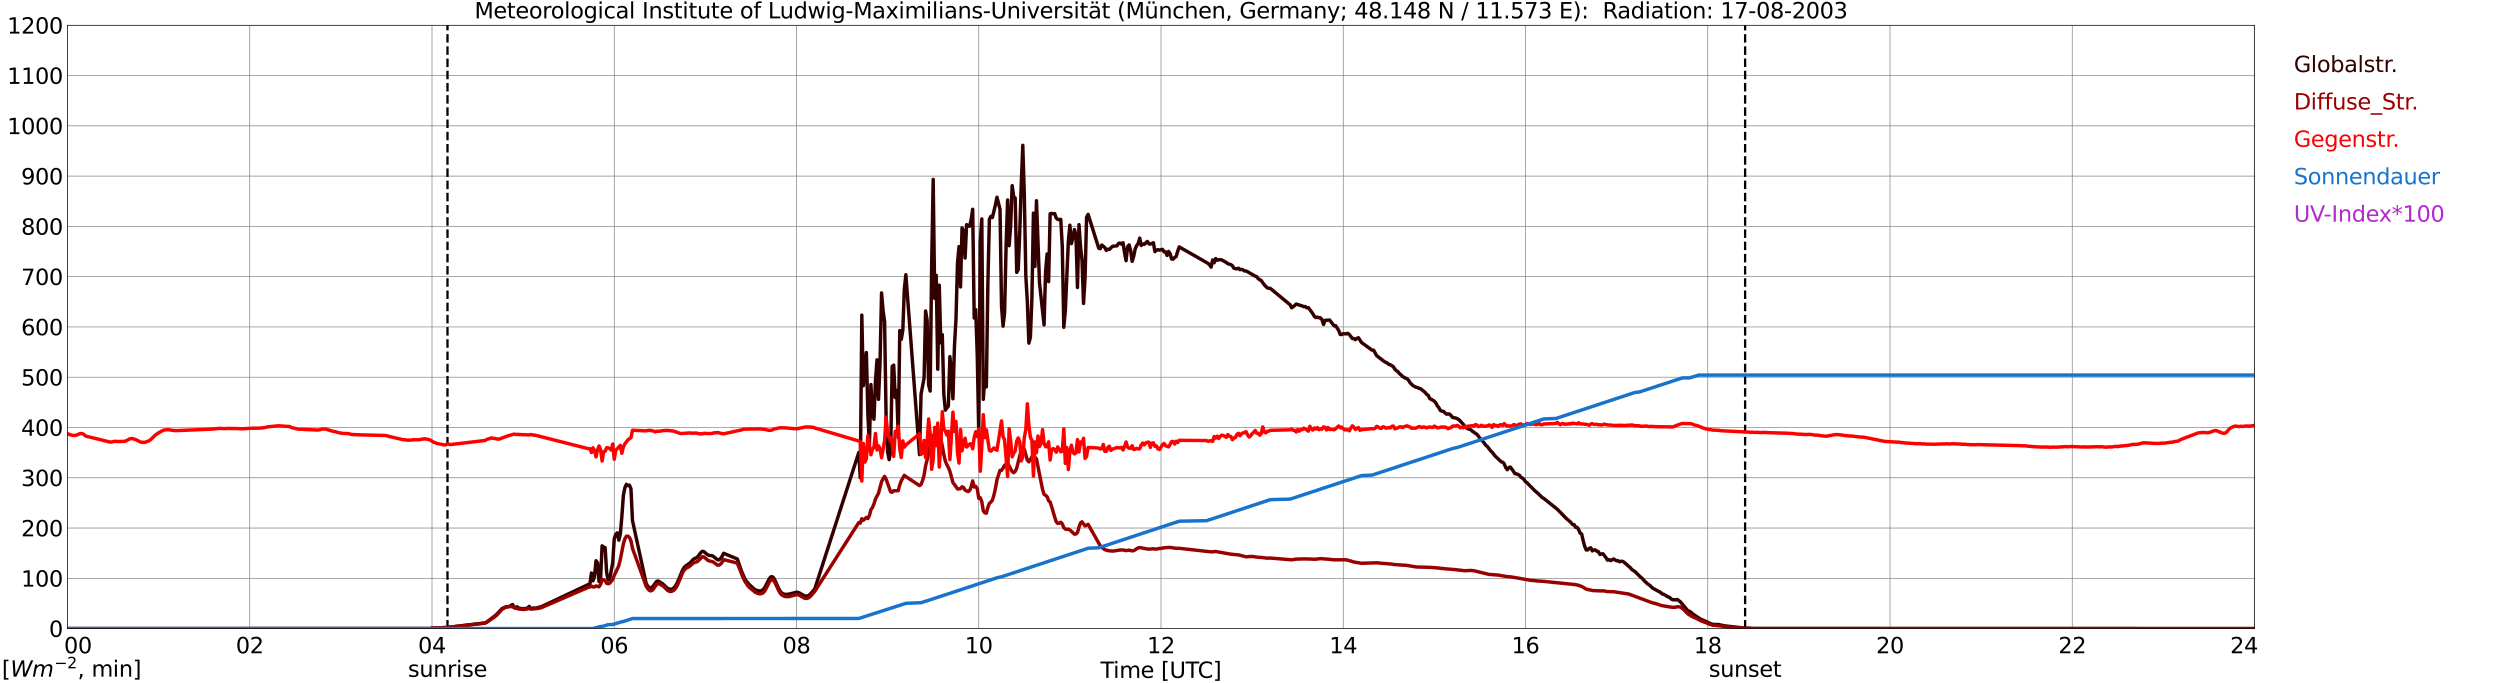<?xml version="1.0" encoding="utf-8" standalone="no"?>
<!DOCTYPE svg PUBLIC "-//W3C//DTD SVG 1.1//EN"
  "http://www.w3.org/Graphics/SVG/1.1/DTD/svg11.dtd">
<svg xmlns:xlink="http://www.w3.org/1999/xlink" width="1085.4pt" height="296.64pt" viewBox="0 0 1085.4 296.64" xmlns="http://www.w3.org/2000/svg" version="1.1">
 <defs>
  <style type="text/css">*{stroke-linejoin: round; stroke-linecap: butt}</style>
 </defs>
 <g id="figure_1">
  <g id="patch_1">
   <path d="M 0 296.64 
L 1085.4 296.64 
L 1085.4 0 
L 0 0 
z
" style="fill: #ffffff"/>
  </g>
  <g id="axes_1">
   <g id="patch_2">
    <path d="M 29.306 272.909 
L 978.814 272.909 
L 978.814 10.976 
L 29.306 10.976 
z
" style="fill: #ffffff"/>
   </g>
   <g id="patch_3">
    <path d="M 978.814 272.909 
L 978.814 272.909 
L 978.814 10.976 
L 978.814 10.976 
z
" clip-path="url(#p2dd527d8e1)" style="fill: #d3d3d3; opacity: 0.25; stroke: #d3d3d3; stroke-linejoin: miter"/>
   </g>
   <g id="matplotlib.axis_1">
    <g id="xtick_1">
     <g id="line2d_1">
      <path d="M 29.306 272.909 
L 29.306 10.976 
" clip-path="url(#p2dd527d8e1)" style="fill: none; stroke: #808080; stroke-width: 0.3; stroke-linecap: square"/>
     </g>
     <g id="line2d_2"/>
     <g id="text_1">
      <!--    00 -->
      <g transform="translate(18.733 283.627) scale(0.095 -0.095)">
       <defs>
        <path id="DejaVuSans-20" transform="scale(0.016)"/>
        <path id="DejaVuSans-30" d="M 2034 4250 
Q 1547 4250 1301 3770 
Q 1056 3291 1056 2328 
Q 1056 1369 1301 889 
Q 1547 409 2034 409 
Q 2525 409 2770 889 
Q 3016 1369 3016 2328 
Q 3016 3291 2770 3770 
Q 2525 4250 2034 4250 
z
M 2034 4750 
Q 2819 4750 3233 4129 
Q 3647 3509 3647 2328 
Q 3647 1150 3233 529 
Q 2819 -91 2034 -91 
Q 1250 -91 836 529 
Q 422 1150 422 2328 
Q 422 3509 836 4129 
Q 1250 4750 2034 4750 
z
" transform="scale(0.016)"/>
       </defs>
       <use xlink:href="#DejaVuSans-20"/>
       <use xlink:href="#DejaVuSans-20" transform="translate(31.787 0)"/>
       <use xlink:href="#DejaVuSans-20" transform="translate(63.574 0)"/>
       <use xlink:href="#DejaVuSans-30" transform="translate(95.361 0)"/>
       <use xlink:href="#DejaVuSans-30" transform="translate(158.984 0)"/>
      </g>
     </g>
    </g>
    <g id="xtick_2">
     <g id="line2d_3">
      <path d="M 108.431 272.909 
L 108.431 10.976 
" clip-path="url(#p2dd527d8e1)" style="fill: none; stroke: #808080; stroke-width: 0.3; stroke-linecap: square"/>
     </g>
     <g id="line2d_4"/>
     <g id="text_2">
      <!-- 02 -->
      <g transform="translate(102.387 283.627) scale(0.095 -0.095)">
       <defs>
        <path id="DejaVuSans-32" d="M 1228 531 
L 3431 531 
L 3431 0 
L 469 0 
L 469 531 
Q 828 903 1448 1529 
Q 2069 2156 2228 2338 
Q 2531 2678 2651 2914 
Q 2772 3150 2772 3378 
Q 2772 3750 2511 3984 
Q 2250 4219 1831 4219 
Q 1534 4219 1204 4116 
Q 875 4013 500 3803 
L 500 4441 
Q 881 4594 1212 4672 
Q 1544 4750 1819 4750 
Q 2544 4750 2975 4387 
Q 3406 4025 3406 3419 
Q 3406 3131 3298 2873 
Q 3191 2616 2906 2266 
Q 2828 2175 2409 1742 
Q 1991 1309 1228 531 
z
" transform="scale(0.016)"/>
       </defs>
       <use xlink:href="#DejaVuSans-30"/>
       <use xlink:href="#DejaVuSans-32" transform="translate(63.623 0)"/>
      </g>
     </g>
    </g>
    <g id="xtick_3">
     <g id="line2d_5">
      <path d="M 187.557 272.909 
L 187.557 10.976 
" clip-path="url(#p2dd527d8e1)" style="fill: none; stroke: #808080; stroke-width: 0.3; stroke-linecap: square"/>
     </g>
     <g id="line2d_6"/>
     <g id="text_3">
      <!-- 04 -->
      <g transform="translate(181.513 283.627) scale(0.095 -0.095)">
       <defs>
        <path id="DejaVuSans-34" d="M 2419 4116 
L 825 1625 
L 2419 1625 
L 2419 4116 
z
M 2253 4666 
L 3047 4666 
L 3047 1625 
L 3713 1625 
L 3713 1100 
L 3047 1100 
L 3047 0 
L 2419 0 
L 2419 1100 
L 313 1100 
L 313 1709 
L 2253 4666 
z
" transform="scale(0.016)"/>
       </defs>
       <use xlink:href="#DejaVuSans-30"/>
       <use xlink:href="#DejaVuSans-34" transform="translate(63.623 0)"/>
      </g>
     </g>
    </g>
    <g id="xtick_4">
     <g id="line2d_7">
      <path d="M 266.683 272.909 
L 266.683 10.976 
" clip-path="url(#p2dd527d8e1)" style="fill: none; stroke: #808080; stroke-width: 0.3; stroke-linecap: square"/>
     </g>
     <g id="line2d_8"/>
     <g id="text_4">
      <!-- 06 -->
      <g transform="translate(260.638 283.627) scale(0.095 -0.095)">
       <defs>
        <path id="DejaVuSans-36" d="M 2113 2584 
Q 1688 2584 1439 2293 
Q 1191 2003 1191 1497 
Q 1191 994 1439 701 
Q 1688 409 2113 409 
Q 2538 409 2786 701 
Q 3034 994 3034 1497 
Q 3034 2003 2786 2293 
Q 2538 2584 2113 2584 
z
M 3366 4563 
L 3366 3988 
Q 3128 4100 2886 4159 
Q 2644 4219 2406 4219 
Q 1781 4219 1451 3797 
Q 1122 3375 1075 2522 
Q 1259 2794 1537 2939 
Q 1816 3084 2150 3084 
Q 2853 3084 3261 2657 
Q 3669 2231 3669 1497 
Q 3669 778 3244 343 
Q 2819 -91 2113 -91 
Q 1303 -91 875 529 
Q 447 1150 447 2328 
Q 447 3434 972 4092 
Q 1497 4750 2381 4750 
Q 2619 4750 2861 4703 
Q 3103 4656 3366 4563 
z
" transform="scale(0.016)"/>
       </defs>
       <use xlink:href="#DejaVuSans-30"/>
       <use xlink:href="#DejaVuSans-36" transform="translate(63.623 0)"/>
      </g>
     </g>
    </g>
    <g id="xtick_5">
     <g id="line2d_9">
      <path d="M 345.808 272.909 
L 345.808 10.976 
" clip-path="url(#p2dd527d8e1)" style="fill: none; stroke: #808080; stroke-width: 0.3; stroke-linecap: square"/>
     </g>
     <g id="line2d_10"/>
     <g id="text_5">
      <!-- 08 -->
      <g transform="translate(339.764 283.627) scale(0.095 -0.095)">
       <defs>
        <path id="DejaVuSans-38" d="M 2034 2216 
Q 1584 2216 1326 1975 
Q 1069 1734 1069 1313 
Q 1069 891 1326 650 
Q 1584 409 2034 409 
Q 2484 409 2743 651 
Q 3003 894 3003 1313 
Q 3003 1734 2745 1975 
Q 2488 2216 2034 2216 
z
M 1403 2484 
Q 997 2584 770 2862 
Q 544 3141 544 3541 
Q 544 4100 942 4425 
Q 1341 4750 2034 4750 
Q 2731 4750 3128 4425 
Q 3525 4100 3525 3541 
Q 3525 3141 3298 2862 
Q 3072 2584 2669 2484 
Q 3125 2378 3379 2068 
Q 3634 1759 3634 1313 
Q 3634 634 3220 271 
Q 2806 -91 2034 -91 
Q 1263 -91 848 271 
Q 434 634 434 1313 
Q 434 1759 690 2068 
Q 947 2378 1403 2484 
z
M 1172 3481 
Q 1172 3119 1398 2916 
Q 1625 2713 2034 2713 
Q 2441 2713 2670 2916 
Q 2900 3119 2900 3481 
Q 2900 3844 2670 4047 
Q 2441 4250 2034 4250 
Q 1625 4250 1398 4047 
Q 1172 3844 1172 3481 
z
" transform="scale(0.016)"/>
       </defs>
       <use xlink:href="#DejaVuSans-30"/>
       <use xlink:href="#DejaVuSans-38" transform="translate(63.623 0)"/>
      </g>
     </g>
    </g>
    <g id="xtick_6">
     <g id="line2d_11">
      <path d="M 424.934 272.909 
L 424.934 10.976 
" clip-path="url(#p2dd527d8e1)" style="fill: none; stroke: #808080; stroke-width: 0.3; stroke-linecap: square"/>
     </g>
     <g id="line2d_12"/>
     <g id="text_6">
      <!-- 10 -->
      <g transform="translate(418.89 283.627) scale(0.095 -0.095)">
       <defs>
        <path id="DejaVuSans-31" d="M 794 531 
L 1825 531 
L 1825 4091 
L 703 3866 
L 703 4441 
L 1819 4666 
L 2450 4666 
L 2450 531 
L 3481 531 
L 3481 0 
L 794 0 
L 794 531 
z
" transform="scale(0.016)"/>
       </defs>
       <use xlink:href="#DejaVuSans-31"/>
       <use xlink:href="#DejaVuSans-30" transform="translate(63.623 0)"/>
      </g>
     </g>
    </g>
    <g id="xtick_7">
     <g id="line2d_13">
      <path d="M 504.06 272.909 
L 504.06 10.976 
" clip-path="url(#p2dd527d8e1)" style="fill: none; stroke: #808080; stroke-width: 0.3; stroke-linecap: square"/>
     </g>
     <g id="line2d_14"/>
     <g id="text_7">
      <!-- 12 -->
      <g transform="translate(498.015 283.627) scale(0.095 -0.095)">
       <use xlink:href="#DejaVuSans-31"/>
       <use xlink:href="#DejaVuSans-32" transform="translate(63.623 0)"/>
      </g>
     </g>
    </g>
    <g id="xtick_8">
     <g id="line2d_15">
      <path d="M 583.185 272.909 
L 583.185 10.976 
" clip-path="url(#p2dd527d8e1)" style="fill: none; stroke: #808080; stroke-width: 0.3; stroke-linecap: square"/>
     </g>
     <g id="line2d_16"/>
     <g id="text_8">
      <!-- 14 -->
      <g transform="translate(577.141 283.627) scale(0.095 -0.095)">
       <use xlink:href="#DejaVuSans-31"/>
       <use xlink:href="#DejaVuSans-34" transform="translate(63.623 0)"/>
      </g>
     </g>
    </g>
    <g id="xtick_9">
     <g id="line2d_17">
      <path d="M 662.311 272.909 
L 662.311 10.976 
" clip-path="url(#p2dd527d8e1)" style="fill: none; stroke: #808080; stroke-width: 0.3; stroke-linecap: square"/>
     </g>
     <g id="line2d_18"/>
     <g id="text_9">
      <!-- 16 -->
      <g transform="translate(656.267 283.627) scale(0.095 -0.095)">
       <use xlink:href="#DejaVuSans-31"/>
       <use xlink:href="#DejaVuSans-36" transform="translate(63.623 0)"/>
      </g>
     </g>
    </g>
    <g id="xtick_10">
     <g id="line2d_19">
      <path d="M 741.437 272.909 
L 741.437 10.976 
" clip-path="url(#p2dd527d8e1)" style="fill: none; stroke: #808080; stroke-width: 0.3; stroke-linecap: square"/>
     </g>
     <g id="line2d_20"/>
     <g id="text_10">
      <!-- 18 -->
      <g transform="translate(735.392 283.627) scale(0.095 -0.095)">
       <use xlink:href="#DejaVuSans-31"/>
       <use xlink:href="#DejaVuSans-38" transform="translate(63.623 0)"/>
      </g>
     </g>
    </g>
    <g id="xtick_11">
     <g id="line2d_21">
      <path d="M 820.562 272.909 
L 820.562 10.976 
" clip-path="url(#p2dd527d8e1)" style="fill: none; stroke: #808080; stroke-width: 0.3; stroke-linecap: square"/>
     </g>
     <g id="line2d_22"/>
     <g id="text_11">
      <!-- 20 -->
      <g transform="translate(814.518 283.627) scale(0.095 -0.095)">
       <use xlink:href="#DejaVuSans-32"/>
       <use xlink:href="#DejaVuSans-30" transform="translate(63.623 0)"/>
      </g>
     </g>
    </g>
    <g id="xtick_12">
     <g id="line2d_23">
      <path d="M 899.688 272.909 
L 899.688 10.976 
" clip-path="url(#p2dd527d8e1)" style="fill: none; stroke: #808080; stroke-width: 0.3; stroke-linecap: square"/>
     </g>
     <g id="line2d_24"/>
     <g id="text_12">
      <!-- 22 -->
      <g transform="translate(893.644 283.627) scale(0.095 -0.095)">
       <use xlink:href="#DejaVuSans-32"/>
       <use xlink:href="#DejaVuSans-32" transform="translate(63.623 0)"/>
      </g>
     </g>
    </g>
    <g id="xtick_13">
     <g id="line2d_25">
      <path d="M 978.814 272.909 
L 978.814 10.976 
" clip-path="url(#p2dd527d8e1)" style="fill: none; stroke: #808080; stroke-width: 0.3; stroke-linecap: square"/>
     </g>
     <g id="line2d_26"/>
     <g id="text_13">
      <!-- 24    -->
      <g transform="translate(968.241 283.627) scale(0.095 -0.095)">
       <use xlink:href="#DejaVuSans-32"/>
       <use xlink:href="#DejaVuSans-34" transform="translate(63.623 0)"/>
       <use xlink:href="#DejaVuSans-20" transform="translate(127.246 0)"/>
       <use xlink:href="#DejaVuSans-20" transform="translate(159.033 0)"/>
       <use xlink:href="#DejaVuSans-20" transform="translate(190.82 0)"/>
      </g>
     </g>
    </g>
    <g id="text_14">
     <!-- Time [UTC] -->
     <g transform="translate(477.806 294.322) scale(0.095 -0.095)">
      <defs>
       <path id="DejaVuSans-54" d="M -19 4666 
L 3928 4666 
L 3928 4134 
L 2272 4134 
L 2272 0 
L 1638 0 
L 1638 4134 
L -19 4134 
L -19 4666 
z
" transform="scale(0.016)"/>
       <path id="DejaVuSans-69" d="M 603 3500 
L 1178 3500 
L 1178 0 
L 603 0 
L 603 3500 
z
M 603 4863 
L 1178 4863 
L 1178 4134 
L 603 4134 
L 603 4863 
z
" transform="scale(0.016)"/>
       <path id="DejaVuSans-6d" d="M 3328 2828 
Q 3544 3216 3844 3400 
Q 4144 3584 4550 3584 
Q 5097 3584 5394 3201 
Q 5691 2819 5691 2113 
L 5691 0 
L 5113 0 
L 5113 2094 
Q 5113 2597 4934 2840 
Q 4756 3084 4391 3084 
Q 3944 3084 3684 2787 
Q 3425 2491 3425 1978 
L 3425 0 
L 2847 0 
L 2847 2094 
Q 2847 2600 2669 2842 
Q 2491 3084 2119 3084 
Q 1678 3084 1418 2786 
Q 1159 2488 1159 1978 
L 1159 0 
L 581 0 
L 581 3500 
L 1159 3500 
L 1159 2956 
Q 1356 3278 1631 3431 
Q 1906 3584 2284 3584 
Q 2666 3584 2933 3390 
Q 3200 3197 3328 2828 
z
" transform="scale(0.016)"/>
       <path id="DejaVuSans-65" d="M 3597 1894 
L 3597 1613 
L 953 1613 
Q 991 1019 1311 708 
Q 1631 397 2203 397 
Q 2534 397 2845 478 
Q 3156 559 3463 722 
L 3463 178 
Q 3153 47 2828 -22 
Q 2503 -91 2169 -91 
Q 1331 -91 842 396 
Q 353 884 353 1716 
Q 353 2575 817 3079 
Q 1281 3584 2069 3584 
Q 2775 3584 3186 3129 
Q 3597 2675 3597 1894 
z
M 3022 2063 
Q 3016 2534 2758 2815 
Q 2500 3097 2075 3097 
Q 1594 3097 1305 2825 
Q 1016 2553 972 2059 
L 3022 2063 
z
" transform="scale(0.016)"/>
       <path id="DejaVuSans-5b" d="M 550 4863 
L 1875 4863 
L 1875 4416 
L 1125 4416 
L 1125 -397 
L 1875 -397 
L 1875 -844 
L 550 -844 
L 550 4863 
z
" transform="scale(0.016)"/>
       <path id="DejaVuSans-55" d="M 556 4666 
L 1191 4666 
L 1191 1831 
Q 1191 1081 1462 751 
Q 1734 422 2344 422 
Q 2950 422 3222 751 
Q 3494 1081 3494 1831 
L 3494 4666 
L 4128 4666 
L 4128 1753 
Q 4128 841 3676 375 
Q 3225 -91 2344 -91 
Q 1459 -91 1007 375 
Q 556 841 556 1753 
L 556 4666 
z
" transform="scale(0.016)"/>
       <path id="DejaVuSans-43" d="M 4122 4306 
L 4122 3641 
Q 3803 3938 3442 4084 
Q 3081 4231 2675 4231 
Q 1875 4231 1450 3742 
Q 1025 3253 1025 2328 
Q 1025 1406 1450 917 
Q 1875 428 2675 428 
Q 3081 428 3442 575 
Q 3803 722 4122 1019 
L 4122 359 
Q 3791 134 3420 21 
Q 3050 -91 2638 -91 
Q 1578 -91 968 557 
Q 359 1206 359 2328 
Q 359 3453 968 4101 
Q 1578 4750 2638 4750 
Q 3056 4750 3426 4639 
Q 3797 4528 4122 4306 
z
" transform="scale(0.016)"/>
       <path id="DejaVuSans-5d" d="M 1947 4863 
L 1947 -844 
L 622 -844 
L 622 -397 
L 1369 -397 
L 1369 4416 
L 622 4416 
L 622 4863 
L 1947 4863 
z
" transform="scale(0.016)"/>
      </defs>
      <use xlink:href="#DejaVuSans-54"/>
      <use xlink:href="#DejaVuSans-69" transform="translate(57.959 0)"/>
      <use xlink:href="#DejaVuSans-6d" transform="translate(85.742 0)"/>
      <use xlink:href="#DejaVuSans-65" transform="translate(183.154 0)"/>
      <use xlink:href="#DejaVuSans-20" transform="translate(244.678 0)"/>
      <use xlink:href="#DejaVuSans-5b" transform="translate(276.465 0)"/>
      <use xlink:href="#DejaVuSans-55" transform="translate(315.479 0)"/>
      <use xlink:href="#DejaVuSans-54" transform="translate(388.672 0)"/>
      <use xlink:href="#DejaVuSans-43" transform="translate(443.881 0)"/>
      <use xlink:href="#DejaVuSans-5d" transform="translate(513.705 0)"/>
     </g>
    </g>
   </g>
   <g id="matplotlib.axis_2">
    <g id="ytick_1">
     <g id="line2d_27">
      <path d="M 29.306 272.909 
L 978.814 272.909 
" clip-path="url(#p2dd527d8e1)" style="fill: none; stroke: #808080; stroke-width: 0.3; stroke-linecap: square"/>
     </g>
     <g id="line2d_28"/>
     <g id="text_15">
      <!-- 0 -->
      <g transform="translate(21.261 276.518) scale(0.095 -0.095)">
       <use xlink:href="#DejaVuSans-30"/>
      </g>
     </g>
    </g>
    <g id="ytick_2">
     <g id="line2d_29">
      <path d="M 29.306 251.081 
L 978.814 251.081 
" clip-path="url(#p2dd527d8e1)" style="fill: none; stroke: #808080; stroke-width: 0.3; stroke-linecap: square"/>
     </g>
     <g id="line2d_30"/>
     <g id="text_16">
      <!-- 100 -->
      <g transform="translate(9.173 254.69) scale(0.095 -0.095)">
       <use xlink:href="#DejaVuSans-31"/>
       <use xlink:href="#DejaVuSans-30" transform="translate(63.623 0)"/>
       <use xlink:href="#DejaVuSans-30" transform="translate(127.246 0)"/>
      </g>
     </g>
    </g>
    <g id="ytick_3">
     <g id="line2d_31">
      <path d="M 29.306 229.253 
L 978.814 229.253 
" clip-path="url(#p2dd527d8e1)" style="fill: none; stroke: #808080; stroke-width: 0.3; stroke-linecap: square"/>
     </g>
     <g id="line2d_32"/>
     <g id="text_17">
      <!-- 200 -->
      <g transform="translate(9.173 232.863) scale(0.095 -0.095)">
       <use xlink:href="#DejaVuSans-32"/>
       <use xlink:href="#DejaVuSans-30" transform="translate(63.623 0)"/>
       <use xlink:href="#DejaVuSans-30" transform="translate(127.246 0)"/>
      </g>
     </g>
    </g>
    <g id="ytick_4">
     <g id="line2d_33">
      <path d="M 29.306 207.426 
L 978.814 207.426 
" clip-path="url(#p2dd527d8e1)" style="fill: none; stroke: #808080; stroke-width: 0.3; stroke-linecap: square"/>
     </g>
     <g id="line2d_34"/>
     <g id="text_18">
      <!-- 300 -->
      <g transform="translate(9.173 211.035) scale(0.095 -0.095)">
       <defs>
        <path id="DejaVuSans-33" d="M 2597 2516 
Q 3050 2419 3304 2112 
Q 3559 1806 3559 1356 
Q 3559 666 3084 287 
Q 2609 -91 1734 -91 
Q 1441 -91 1130 -33 
Q 819 25 488 141 
L 488 750 
Q 750 597 1062 519 
Q 1375 441 1716 441 
Q 2309 441 2620 675 
Q 2931 909 2931 1356 
Q 2931 1769 2642 2001 
Q 2353 2234 1838 2234 
L 1294 2234 
L 1294 2753 
L 1863 2753 
Q 2328 2753 2575 2939 
Q 2822 3125 2822 3475 
Q 2822 3834 2567 4026 
Q 2313 4219 1838 4219 
Q 1578 4219 1281 4162 
Q 984 4106 628 3988 
L 628 4550 
Q 988 4650 1302 4700 
Q 1616 4750 1894 4750 
Q 2613 4750 3031 4423 
Q 3450 4097 3450 3541 
Q 3450 3153 3228 2886 
Q 3006 2619 2597 2516 
z
" transform="scale(0.016)"/>
       </defs>
       <use xlink:href="#DejaVuSans-33"/>
       <use xlink:href="#DejaVuSans-30" transform="translate(63.623 0)"/>
       <use xlink:href="#DejaVuSans-30" transform="translate(127.246 0)"/>
      </g>
     </g>
    </g>
    <g id="ytick_5">
     <g id="line2d_35">
      <path d="M 29.306 185.598 
L 978.814 185.598 
" clip-path="url(#p2dd527d8e1)" style="fill: none; stroke: #808080; stroke-width: 0.3; stroke-linecap: square"/>
     </g>
     <g id="line2d_36"/>
     <g id="text_19">
      <!-- 400 -->
      <g transform="translate(9.173 189.207) scale(0.095 -0.095)">
       <use xlink:href="#DejaVuSans-34"/>
       <use xlink:href="#DejaVuSans-30" transform="translate(63.623 0)"/>
       <use xlink:href="#DejaVuSans-30" transform="translate(127.246 0)"/>
      </g>
     </g>
    </g>
    <g id="ytick_6">
     <g id="line2d_37">
      <path d="M 29.306 163.77 
L 978.814 163.77 
" clip-path="url(#p2dd527d8e1)" style="fill: none; stroke: #808080; stroke-width: 0.3; stroke-linecap: square"/>
     </g>
     <g id="line2d_38"/>
     <g id="text_20">
      <!-- 500 -->
      <g transform="translate(9.173 167.379) scale(0.095 -0.095)">
       <defs>
        <path id="DejaVuSans-35" d="M 691 4666 
L 3169 4666 
L 3169 4134 
L 1269 4134 
L 1269 2991 
Q 1406 3038 1543 3061 
Q 1681 3084 1819 3084 
Q 2600 3084 3056 2656 
Q 3513 2228 3513 1497 
Q 3513 744 3044 326 
Q 2575 -91 1722 -91 
Q 1428 -91 1123 -41 
Q 819 9 494 109 
L 494 744 
Q 775 591 1075 516 
Q 1375 441 1709 441 
Q 2250 441 2565 725 
Q 2881 1009 2881 1497 
Q 2881 1984 2565 2268 
Q 2250 2553 1709 2553 
Q 1456 2553 1204 2497 
Q 953 2441 691 2322 
L 691 4666 
z
" transform="scale(0.016)"/>
       </defs>
       <use xlink:href="#DejaVuSans-35"/>
       <use xlink:href="#DejaVuSans-30" transform="translate(63.623 0)"/>
       <use xlink:href="#DejaVuSans-30" transform="translate(127.246 0)"/>
      </g>
     </g>
    </g>
    <g id="ytick_7">
     <g id="line2d_39">
      <path d="M 29.306 141.942 
L 978.814 141.942 
" clip-path="url(#p2dd527d8e1)" style="fill: none; stroke: #808080; stroke-width: 0.3; stroke-linecap: square"/>
     </g>
     <g id="line2d_40"/>
     <g id="text_21">
      <!-- 600 -->
      <g transform="translate(9.173 145.551) scale(0.095 -0.095)">
       <use xlink:href="#DejaVuSans-36"/>
       <use xlink:href="#DejaVuSans-30" transform="translate(63.623 0)"/>
       <use xlink:href="#DejaVuSans-30" transform="translate(127.246 0)"/>
      </g>
     </g>
    </g>
    <g id="ytick_8">
     <g id="line2d_41">
      <path d="M 29.306 120.114 
L 978.814 120.114 
" clip-path="url(#p2dd527d8e1)" style="fill: none; stroke: #808080; stroke-width: 0.3; stroke-linecap: square"/>
     </g>
     <g id="line2d_42"/>
     <g id="text_22">
      <!-- 700 -->
      <g transform="translate(9.173 123.724) scale(0.095 -0.095)">
       <defs>
        <path id="DejaVuSans-37" d="M 525 4666 
L 3525 4666 
L 3525 4397 
L 1831 0 
L 1172 0 
L 2766 4134 
L 525 4134 
L 525 4666 
z
" transform="scale(0.016)"/>
       </defs>
       <use xlink:href="#DejaVuSans-37"/>
       <use xlink:href="#DejaVuSans-30" transform="translate(63.623 0)"/>
       <use xlink:href="#DejaVuSans-30" transform="translate(127.246 0)"/>
      </g>
     </g>
    </g>
    <g id="ytick_9">
     <g id="line2d_43">
      <path d="M 29.306 98.287 
L 978.814 98.287 
" clip-path="url(#p2dd527d8e1)" style="fill: none; stroke: #808080; stroke-width: 0.3; stroke-linecap: square"/>
     </g>
     <g id="line2d_44"/>
     <g id="text_23">
      <!-- 800 -->
      <g transform="translate(9.173 101.896) scale(0.095 -0.095)">
       <use xlink:href="#DejaVuSans-38"/>
       <use xlink:href="#DejaVuSans-30" transform="translate(63.623 0)"/>
       <use xlink:href="#DejaVuSans-30" transform="translate(127.246 0)"/>
      </g>
     </g>
    </g>
    <g id="ytick_10">
     <g id="line2d_45">
      <path d="M 29.306 76.459 
L 978.814 76.459 
" clip-path="url(#p2dd527d8e1)" style="fill: none; stroke: #808080; stroke-width: 0.3; stroke-linecap: square"/>
     </g>
     <g id="line2d_46"/>
     <g id="text_24">
      <!-- 900 -->
      <g transform="translate(9.173 80.068) scale(0.095 -0.095)">
       <defs>
        <path id="DejaVuSans-39" d="M 703 97 
L 703 672 
Q 941 559 1184 500 
Q 1428 441 1663 441 
Q 2288 441 2617 861 
Q 2947 1281 2994 2138 
Q 2813 1869 2534 1725 
Q 2256 1581 1919 1581 
Q 1219 1581 811 2004 
Q 403 2428 403 3163 
Q 403 3881 828 4315 
Q 1253 4750 1959 4750 
Q 2769 4750 3195 4129 
Q 3622 3509 3622 2328 
Q 3622 1225 3098 567 
Q 2575 -91 1691 -91 
Q 1453 -91 1209 -44 
Q 966 3 703 97 
z
M 1959 2075 
Q 2384 2075 2632 2365 
Q 2881 2656 2881 3163 
Q 2881 3666 2632 3958 
Q 2384 4250 1959 4250 
Q 1534 4250 1286 3958 
Q 1038 3666 1038 3163 
Q 1038 2656 1286 2365 
Q 1534 2075 1959 2075 
z
" transform="scale(0.016)"/>
       </defs>
       <use xlink:href="#DejaVuSans-39"/>
       <use xlink:href="#DejaVuSans-30" transform="translate(63.623 0)"/>
       <use xlink:href="#DejaVuSans-30" transform="translate(127.246 0)"/>
      </g>
     </g>
    </g>
    <g id="ytick_11">
     <g id="line2d_47">
      <path d="M 29.306 54.631 
L 978.814 54.631 
" clip-path="url(#p2dd527d8e1)" style="fill: none; stroke: #808080; stroke-width: 0.3; stroke-linecap: square"/>
     </g>
     <g id="line2d_48"/>
     <g id="text_25">
      <!-- 1000 -->
      <g transform="translate(3.128 58.24) scale(0.095 -0.095)">
       <use xlink:href="#DejaVuSans-31"/>
       <use xlink:href="#DejaVuSans-30" transform="translate(63.623 0)"/>
       <use xlink:href="#DejaVuSans-30" transform="translate(127.246 0)"/>
       <use xlink:href="#DejaVuSans-30" transform="translate(190.869 0)"/>
      </g>
     </g>
    </g>
    <g id="ytick_12">
     <g id="line2d_49">
      <path d="M 29.306 32.803 
L 978.814 32.803 
" clip-path="url(#p2dd527d8e1)" style="fill: none; stroke: #808080; stroke-width: 0.3; stroke-linecap: square"/>
     </g>
     <g id="line2d_50"/>
     <g id="text_26">
      <!-- 1100 -->
      <g transform="translate(3.128 36.413) scale(0.095 -0.095)">
       <use xlink:href="#DejaVuSans-31"/>
       <use xlink:href="#DejaVuSans-31" transform="translate(63.623 0)"/>
       <use xlink:href="#DejaVuSans-30" transform="translate(127.246 0)"/>
       <use xlink:href="#DejaVuSans-30" transform="translate(190.869 0)"/>
      </g>
     </g>
    </g>
    <g id="ytick_13">
     <g id="line2d_51">
      <path d="M 29.306 10.976 
L 978.814 10.976 
" clip-path="url(#p2dd527d8e1)" style="fill: none; stroke: #808080; stroke-width: 0.3; stroke-linecap: square"/>
     </g>
     <g id="line2d_52"/>
     <g id="text_27">
      <!-- 1200 -->
      <g transform="translate(3.128 14.585) scale(0.095 -0.095)">
       <use xlink:href="#DejaVuSans-31"/>
       <use xlink:href="#DejaVuSans-32" transform="translate(63.623 0)"/>
       <use xlink:href="#DejaVuSans-30" transform="translate(127.246 0)"/>
       <use xlink:href="#DejaVuSans-30" transform="translate(190.869 0)"/>
      </g>
     </g>
    </g>
   </g>
   <g id="line2d_53">
    <path d="M 194.283 272.909 
L 194.283 10.976 
" clip-path="url(#p2dd527d8e1)" style="fill: none; stroke-dasharray: 3.7,1.6; stroke-dashoffset: 0; stroke: #000000"/>
   </g>
   <g id="line2d_54">
    <path d="M 757.658 272.909 
L 757.658 10.976 
" clip-path="url(#p2dd527d8e1)" style="fill: none; stroke-dasharray: 3.7,1.6; stroke-dashoffset: 0; stroke: #000000"/>
   </g>
   <g id="line2d_55">
    <path d="M 29.306 272.909 
L 186.898 272.909 
L 187.557 272.688 
L 190.854 272.608 
L 192.173 272.483 
L 194.151 272.402 
L 210.635 270.436 
L 211.295 270.108 
L 215.251 267.079 
L 216.57 265.727 
L 217.889 264.293 
L 219.207 263.597 
L 220.526 263.353 
L 221.186 263.311 
L 222.504 262.451 
L 223.164 263.475 
L 223.823 263.885 
L 224.482 263.433 
L 225.142 264.007 
L 225.801 264.049 
L 226.461 264.376 
L 227.12 264.171 
L 227.779 264.293 
L 229.098 263.966 
L 229.757 263.27 
L 230.417 264.171 
L 231.736 263.966 
L 232.395 264.049 
L 235.033 263.392 
L 256.133 253.441 
L 256.792 248.772 
L 257.451 252.131 
L 258.111 250.247 
L 258.77 243.448 
L 259.43 244.349 
L 260.089 252.5 
L 260.748 251.352 
L 261.408 236.978 
L 262.067 237.552 
L 262.726 237.757 
L 263.386 248.691 
L 264.045 251.804 
L 264.705 251.312 
L 266.023 244.308 
L 266.683 233.907 
L 267.342 231.982 
L 268.002 231.327 
L 268.661 234.52 
L 269.32 231.86 
L 269.98 224.283 
L 270.639 215.15 
L 271.298 211.752 
L 271.958 210.276 
L 272.617 210.809 
L 273.277 210.645 
L 273.936 212.201 
L 274.595 226.003 
L 280.53 253.277 
L 281.189 254.425 
L 281.849 255.121 
L 282.508 255.285 
L 283.167 254.916 
L 283.827 254.137 
L 284.486 253.155 
L 285.145 252.375 
L 285.805 252.253 
L 287.124 253.113 
L 287.783 253.524 
L 289.102 254.792 
L 289.761 255.407 
L 291.08 255.898 
L 291.739 255.815 
L 292.399 255.366 
L 293.058 254.711 
L 293.717 253.604 
L 294.377 252.253 
L 296.355 247.462 
L 297.014 246.397 
L 297.674 245.742 
L 299.652 244.349 
L 300.971 242.876 
L 301.63 242.466 
L 302.289 242.221 
L 302.949 241.647 
L 304.267 239.927 
L 304.927 239.353 
L 305.586 239.477 
L 306.905 240.623 
L 307.564 241.032 
L 308.224 241.197 
L 308.883 241.237 
L 309.543 241.442 
L 311.521 243.04 
L 312.18 243.04 
L 312.839 242.466 
L 313.499 241.564 
L 314.158 240.213 
L 320.093 242.671 
L 322.071 248.322 
L 323.39 251.271 
L 324.049 252.336 
L 325.368 253.851 
L 327.346 255.652 
L 328.005 256.104 
L 329.324 256.512 
L 329.983 256.595 
L 330.643 256.431 
L 331.302 255.979 
L 331.961 255.244 
L 333.28 252.664 
L 333.94 251.352 
L 334.599 250.492 
L 335.258 250.369 
L 335.918 250.985 
L 336.577 252.172 
L 337.896 255.161 
L 338.555 256.431 
L 339.215 257.25 
L 339.874 257.741 
L 340.533 257.987 
L 341.193 258.068 
L 342.512 257.946 
L 345.808 257.127 
L 346.468 257.208 
L 347.127 257.455 
L 349.105 258.642 
L 349.765 258.806 
L 350.424 258.806 
L 351.083 258.52 
L 351.743 258.029 
L 353.721 255.735 
L 372.843 196.477 
L 373.502 207.41 
L 374.162 136.808 
L 374.821 167.481 
L 376.14 153.066 
L 376.799 179.973 
L 377.459 192.873 
L 378.118 166.95 
L 378.777 180.628 
L 379.437 182.02 
L 380.096 165.311 
L 380.756 156.22 
L 381.415 173.379 
L 382.074 157.407 
L 382.734 127.184 
L 383.393 134.802 
L 384.053 139.716 
L 384.712 181.446 
L 385.371 196.149 
L 386.031 199.548 
L 386.69 196.108 
L 387.349 159.086 
L 388.009 158.514 
L 388.668 172.56 
L 389.328 169.528 
L 389.987 189.924 
L 390.646 143.525 
L 391.306 147.292 
L 391.965 143.361 
L 392.624 125.464 
L 393.284 119.281 
L 399.218 197.376 
L 399.878 171.167 
L 401.196 164.165 
L 401.856 135.005 
L 402.515 139.02 
L 403.175 167.114 
L 403.834 169.775 
L 404.493 114.858 
L 405.153 77.878 
L 405.812 129.559 
L 406.471 119.525 
L 407.131 160.315 
L 407.79 123.825 
L 408.45 148.849 
L 409.109 145.286 
L 409.768 171.126 
L 410.428 178.089 
L 411.087 177.105 
L 411.746 176.328 
L 412.406 154.827 
L 413.065 161.338 
L 413.725 173.134 
L 414.384 150.405 
L 415.043 138.692 
L 415.703 114.326 
L 416.362 107.077 
L 417.022 124.563 
L 417.681 98.968 
L 418.34 100.319 
L 419 112.032 
L 419.659 97.534 
L 420.318 97.985 
L 420.978 98.23 
L 421.637 95.364 
L 422.297 90.859 
L 422.956 138.077 
L 423.615 134.392 
L 424.275 153.926 
L 424.934 187.549 
L 425.593 105.029 
L 426.253 95.037 
L 426.912 173.379 
L 427.572 163.469 
L 428.231 167.974 
L 428.89 123.334 
L 429.55 95.2 
L 430.209 93.93 
L 430.869 94.421 
L 432.187 88.894 
L 432.847 85.618 
L 434.165 90.817 
L 434.825 132.958 
L 435.484 141.6 
L 436.144 135.907 
L 436.803 106.994 
L 437.462 86.805 
L 438.122 106.666 
L 438.781 98.149 
L 439.44 80.622 
L 440.1 85.413 
L 440.759 85.987 
L 441.419 118.257 
L 442.078 117.07 
L 442.737 100.688 
L 443.397 79.679 
L 444.056 63.094 
L 444.716 84.633 
L 445.375 119.894 
L 446.034 131.116 
L 446.694 148.971 
L 447.353 146.432 
L 448.012 129.354 
L 448.672 92.537 
L 449.331 115.677 
L 449.991 87.133 
L 451.309 122.801 
L 453.287 141.025 
L 453.947 118.052 
L 454.606 110.27 
L 455.266 122.269 
L 455.925 92.825 
L 456.584 92.62 
L 457.244 92.867 
L 457.903 92.742 
L 458.563 94.668 
L 459.222 95.242 
L 459.881 95.364 
L 460.541 95.242 
L 461.2 107.035 
L 461.859 142.091 
L 462.519 134.925 
L 463.838 104.783 
L 464.497 97.78 
L 465.156 105.765 
L 465.816 103.185 
L 466.475 99.664 
L 467.134 102.08 
L 467.794 124.81 
L 468.453 97.534 
L 469.113 107.077 
L 469.772 112.975 
L 470.431 131.729 
L 471.091 120.468 
L 471.75 94.34 
L 472.409 93.07 
L 477.025 107.732 
L 477.685 107.978 
L 478.344 106.38 
L 479.663 107.485 
L 480.322 108.714 
L 480.981 108.181 
L 481.641 108.306 
L 482.96 106.955 
L 484.278 106.791 
L 484.938 106.749 
L 485.597 105.726 
L 486.256 105.52 
L 486.916 106.012 
L 487.575 105.398 
L 488.235 109.779 
L 488.894 113.178 
L 489.553 107.118 
L 490.213 106.339 
L 490.872 108.755 
L 491.532 113.466 
L 492.191 111.294 
L 492.85 108.1 
L 493.51 106.625 
L 494.169 105.643 
L 494.828 103.39 
L 495.488 106.586 
L 496.147 105.889 
L 496.807 106.095 
L 498.125 104.824 
L 498.785 105.848 
L 499.444 105.97 
L 500.763 105.398 
L 501.422 109.246 
L 502.082 108.633 
L 502.741 108.386 
L 503.4 108.592 
L 504.719 108.264 
L 505.379 109.371 
L 506.038 109.329 
L 506.697 110.925 
L 507.357 109.166 
L 508.016 110.148 
L 508.675 112.442 
L 509.335 112.523 
L 509.994 111.785 
L 510.654 111.377 
L 511.313 109.083 
L 511.972 107.199 
L 524.501 114.365 
L 525.16 115.022 
L 525.819 115.963 
L 526.479 112.85 
L 527.138 114.079 
L 527.797 112.278 
L 528.457 112.975 
L 529.116 112.769 
L 529.776 112.728 
L 530.435 112.85 
L 532.413 113.957 
L 533.073 114.489 
L 534.391 114.898 
L 535.051 115.349 
L 535.71 116.454 
L 537.029 116.742 
L 537.688 116.454 
L 538.348 117.07 
L 539.007 116.945 
L 539.666 117.192 
L 540.326 117.641 
L 540.985 117.641 
L 541.644 117.969 
L 542.963 118.748 
L 544.941 119.894 
L 545.601 120.099 
L 546.26 121.001 
L 547.579 121.819 
L 548.898 123.661 
L 550.216 125.015 
L 551.535 125.218 
L 560.107 132.303 
L 560.766 133.613 
L 562.085 132.672 
L 562.745 132.017 
L 565.382 132.836 
L 566.042 133.163 
L 566.701 133.082 
L 567.36 133.654 
L 568.02 133.573 
L 569.338 135.294 
L 569.998 136.234 
L 570.657 137.382 
L 571.317 137.874 
L 571.976 137.668 
L 572.635 137.996 
L 573.295 137.996 
L 573.954 138.773 
L 574.613 140.862 
L 575.273 139.102 
L 577.251 138.937 
L 579.229 141.477 
L 579.889 141.394 
L 581.207 143.483 
L 581.867 145.203 
L 582.526 145.245 
L 583.185 144.876 
L 584.504 144.957 
L 585.164 144.712 
L 585.823 145.245 
L 587.142 146.965 
L 587.801 146.965 
L 588.46 147.456 
L 589.12 146.882 
L 589.779 146.637 
L 591.098 148.685 
L 595.714 152.042 
L 596.373 152.042 
L 597.692 154.417 
L 600.989 156.958 
L 602.307 157.654 
L 602.967 158.226 
L 603.626 158.35 
L 604.945 159.21 
L 605.604 160.315 
L 606.264 160.93 
L 606.923 161.38 
L 607.582 162.198 
L 608.242 162.731 
L 608.901 163.427 
L 610.22 164.204 
L 610.879 164.37 
L 611.539 165.106 
L 612.198 166.171 
L 613.517 167.481 
L 614.836 168.138 
L 615.495 168.26 
L 616.154 168.67 
L 616.814 168.793 
L 618.792 170.43 
L 619.451 171.248 
L 620.111 171.659 
L 620.77 173.093 
L 621.429 173.379 
L 622.748 174.197 
L 623.408 175.018 
L 624.067 176.245 
L 624.726 177.065 
L 625.386 178.253 
L 626.045 178.539 
L 626.705 178.58 
L 627.364 179.276 
L 628.023 179.809 
L 628.683 179.726 
L 629.342 179.768 
L 630.001 180.422 
L 630.661 181.241 
L 631.98 181.488 
L 632.639 181.732 
L 633.298 182.142 
L 633.958 182.758 
L 636.595 185.705 
L 637.255 186.157 
L 638.573 186.565 
L 639.233 187.222 
L 641.211 188.573 
L 641.87 189.35 
L 642.53 190.332 
L 643.189 190.906 
L 644.508 192.504 
L 645.167 193.406 
L 645.827 193.936 
L 647.145 195.697 
L 647.805 196.313 
L 649.123 197.992 
L 651.761 200.489 
L 652.42 200.652 
L 653.08 201.39 
L 653.739 203.029 
L 654.399 203.929 
L 655.058 202.988 
L 655.717 202.783 
L 657.036 204.544 
L 657.695 205.649 
L 658.355 205.732 
L 659.014 205.976 
L 659.674 206.345 
L 660.333 207.205 
L 660.992 207.574 
L 661.652 208.189 
L 662.311 209.13 
L 662.97 209.58 
L 664.289 210.973 
L 664.949 211.588 
L 666.267 212.981 
L 667.586 214.085 
L 669.564 216.01 
L 670.224 216.379 
L 676.158 221.129 
L 680.114 225.185 
L 681.433 226.289 
L 682.092 226.905 
L 682.752 227.723 
L 683.411 227.804 
L 684.071 228.952 
L 684.73 228.952 
L 685.389 229.976 
L 686.049 231.491 
L 686.708 231.86 
L 687.368 234.848 
L 688.027 237.225 
L 688.686 238.781 
L 689.346 238.74 
L 690.005 238.043 
L 690.664 237.838 
L 691.324 239.189 
L 691.983 238.781 
L 692.643 238.74 
L 693.302 239.312 
L 693.961 239.517 
L 694.621 240.746 
L 695.28 240.501 
L 695.939 240.418 
L 697.258 242.138 
L 697.918 243.203 
L 698.577 242.957 
L 699.236 243.409 
L 700.555 242.671 
L 701.874 243.489 
L 702.533 243.448 
L 703.193 243.9 
L 703.852 243.653 
L 704.511 243.736 
L 705.171 244.144 
L 707.149 245.906 
L 707.808 246.438 
L 708.468 247.257 
L 709.786 248.117 
L 712.424 250.697 
L 713.083 251.188 
L 713.743 252.009 
L 715.062 253.277 
L 716.38 254.22 
L 717.04 254.916 
L 717.699 255.449 
L 720.996 257.25 
L 721.655 257.865 
L 722.315 258.029 
L 724.293 259.175 
L 724.952 259.419 
L 725.612 260.076 
L 726.271 260.404 
L 726.93 260.362 
L 727.59 260.484 
L 728.249 260.279 
L 729.568 261.305 
L 732.865 265.236 
L 733.524 265.4 
L 734.184 265.808 
L 734.843 266.465 
L 736.821 267.816 
L 738.14 268.676 
L 742.096 270.477 
L 742.756 270.805 
L 744.074 271.132 
L 746.052 271.132 
L 748.69 271.706 
L 757.262 272.688 
L 759.899 272.771 
L 761.218 272.852 
L 978.154 272.909 
L 978.154 272.909 
" clip-path="url(#p2dd527d8e1)" style="fill: none; stroke: #330000; stroke-width: 1.5; stroke-linecap: square"/>
   </g>
   <g id="line2d_56">
    <path d="M 29.306 272.909 
L 186.898 272.909 
L 187.557 272.594 
L 188.876 272.594 
L 192.832 272.553 
L 195.47 272.3 
L 210.635 270.538 
L 211.954 269.739 
L 213.273 268.775 
L 214.592 267.978 
L 215.91 266.843 
L 217.889 264.619 
L 219.207 263.822 
L 219.867 263.527 
L 221.186 263.359 
L 222.504 263.359 
L 223.164 263.863 
L 223.823 264.114 
L 224.482 264.114 
L 225.142 264.409 
L 227.12 264.577 
L 227.779 264.577 
L 229.757 264.2 
L 230.417 264.451 
L 232.395 264.282 
L 233.714 264.114 
L 235.033 263.822 
L 255.473 254.964 
L 256.133 254.838 
L 256.792 254.419 
L 257.451 254.838 
L 258.111 254.838 
L 258.77 254.377 
L 260.089 254.755 
L 260.748 253.705 
L 261.408 251.69 
L 262.067 251.69 
L 262.726 252.194 
L 263.386 253.244 
L 264.045 253.454 
L 264.705 253.201 
L 266.023 251.563 
L 266.683 249.802 
L 268.002 247.073 
L 268.661 245.561 
L 269.32 242.917 
L 270.639 236.16 
L 271.298 233.933 
L 271.958 232.8 
L 272.617 232.759 
L 273.277 233.346 
L 273.936 234.815 
L 274.595 238.048 
L 280.53 254.504 
L 281.189 255.551 
L 281.849 256.265 
L 282.508 256.56 
L 283.167 256.265 
L 283.827 255.51 
L 285.145 253.622 
L 285.805 253.369 
L 286.464 253.622 
L 287.783 254.377 
L 288.442 254.923 
L 289.761 256.265 
L 290.42 256.643 
L 291.08 256.852 
L 291.739 256.686 
L 292.399 256.35 
L 293.058 255.761 
L 293.717 254.796 
L 294.377 253.495 
L 296.355 248.667 
L 297.014 247.576 
L 297.674 246.905 
L 298.333 246.443 
L 298.992 246.15 
L 300.311 245.1 
L 300.971 244.469 
L 301.63 244.177 
L 302.289 244.009 
L 302.949 243.673 
L 304.927 241.699 
L 305.586 241.785 
L 307.564 243.422 
L 308.883 243.756 
L 309.543 243.924 
L 311.521 245.393 
L 312.18 245.351 
L 312.839 244.891 
L 313.499 244.135 
L 314.158 242.959 
L 320.093 244.469 
L 322.73 251.061 
L 323.39 252.362 
L 324.708 254.336 
L 325.368 255.049 
L 328.005 257.232 
L 329.324 257.734 
L 329.983 257.819 
L 330.643 257.693 
L 331.302 257.398 
L 331.961 256.686 
L 333.28 254.209 
L 333.94 252.823 
L 334.599 251.9 
L 335.258 251.607 
L 335.918 252.068 
L 336.577 253.159 
L 337.896 256.056 
L 338.555 257.274 
L 339.215 258.112 
L 339.874 258.575 
L 340.533 258.869 
L 341.193 259.035 
L 342.512 259.035 
L 345.808 258.197 
L 346.468 258.238 
L 347.127 258.489 
L 349.105 259.624 
L 349.765 259.834 
L 350.424 259.792 
L 351.083 259.539 
L 351.743 259.035 
L 353.721 256.769 
L 372.843 226.883 
L 373.502 227.134 
L 374.162 225.202 
L 374.821 225.874 
L 376.14 224.656 
L 376.799 225.119 
L 377.459 223.86 
L 378.118 221.258 
L 378.777 220.376 
L 379.437 218.78 
L 380.096 216.639 
L 381.415 214.122 
L 382.734 209.167 
L 383.393 207.825 
L 384.053 206.817 
L 384.712 208.035 
L 386.69 213.577 
L 387.349 213.701 
L 388.009 213.072 
L 389.987 213.031 
L 390.646 210.468 
L 391.306 208.748 
L 392.624 206.356 
L 393.284 206.902 
L 399.218 210.848 
L 399.878 210.344 
L 400.537 208.665 
L 401.196 206.314 
L 401.856 202.283 
L 402.515 199.598 
L 404.493 189.69 
L 405.153 189.02 
L 405.812 190.068 
L 406.471 188.935 
L 407.131 189.439 
L 407.79 189.062 
L 408.45 190.572 
L 409.109 193.637 
L 409.768 197.289 
L 410.428 200.185 
L 411.087 201.737 
L 411.746 202.955 
L 412.406 204.634 
L 413.725 209.504 
L 415.043 211.267 
L 415.703 212.273 
L 417.022 212.191 
L 417.681 211.35 
L 418.34 211.645 
L 419 212.819 
L 420.318 213.409 
L 420.978 212.987 
L 421.637 211.309 
L 422.297 208.79 
L 422.956 211.435 
L 423.615 211.141 
L 424.275 212.149 
L 424.934 216.347 
L 425.593 216.093 
L 426.253 217.816 
L 426.912 221.803 
L 427.572 222.642 
L 428.231 222.81 
L 428.89 220.291 
L 429.55 218.529 
L 430.209 217.984 
L 430.869 217.102 
L 431.528 214.96 
L 432.187 211.981 
L 432.847 208.286 
L 434.165 204.215 
L 434.825 204.215 
L 435.484 203.25 
L 436.144 202.073 
L 437.462 201.026 
L 438.781 203.542 
L 439.44 204.719 
L 440.1 205.223 
L 440.759 204.634 
L 441.419 203.25 
L 442.737 197.917 
L 443.397 195.693 
L 444.056 194.056 
L 444.716 195.106 
L 446.034 199.766 
L 446.694 200.521 
L 447.353 199.598 
L 448.012 198.253 
L 448.672 197.793 
L 449.331 198.422 
L 449.991 199.262 
L 452.628 212.485 
L 453.287 214.624 
L 453.947 215.046 
L 454.606 215.633 
L 455.266 217.396 
L 455.925 217.984 
L 456.584 219.957 
L 457.903 224.49 
L 458.563 226.505 
L 459.222 227.219 
L 459.881 227.134 
L 460.541 226.756 
L 461.2 227.47 
L 461.859 229.066 
L 462.519 229.694 
L 463.178 229.821 
L 463.838 229.736 
L 464.497 230.072 
L 466.475 231.918 
L 467.134 231.836 
L 467.794 231.248 
L 468.453 228.856 
L 469.113 227.051 
L 469.772 226.547 
L 471.091 228.352 
L 472.409 227.638 
L 477.685 236.956 
L 478.344 237.67 
L 479.663 238.635 
L 480.981 239.056 
L 482.96 239.266 
L 484.278 239.098 
L 486.256 238.803 
L 487.575 238.761 
L 488.894 239.056 
L 490.213 238.844 
L 491.532 239.181 
L 492.191 239.056 
L 492.85 238.72 
L 493.51 238.216 
L 494.169 237.88 
L 494.828 237.712 
L 496.807 238.133 
L 498.785 238.425 
L 500.763 238.257 
L 501.422 238.384 
L 502.082 238.384 
L 503.4 238.133 
L 504.06 238.089 
L 505.379 237.838 
L 507.357 237.67 
L 508.016 237.67 
L 509.994 237.965 
L 510.654 238.048 
L 511.972 238.048 
L 525.819 239.602 
L 527.797 239.434 
L 534.391 240.608 
L 537.688 240.903 
L 540.985 241.741 
L 541.644 241.741 
L 542.304 241.617 
L 543.623 241.617 
L 544.282 241.617 
L 544.941 241.785 
L 545.601 241.826 
L 546.26 241.994 
L 546.919 241.953 
L 550.216 242.33 
L 551.535 242.287 
L 560.766 243.044 
L 562.745 242.749 
L 565.382 242.664 
L 566.701 242.664 
L 569.998 242.749 
L 570.657 242.832 
L 573.295 242.54 
L 573.954 242.54 
L 574.613 242.664 
L 575.932 242.708 
L 579.229 243.044 
L 584.504 243.044 
L 586.482 243.59 
L 587.801 244.009 
L 590.439 244.428 
L 591.098 244.555 
L 597.692 244.345 
L 600.329 244.596 
L 604.286 244.891 
L 604.945 245.059 
L 610.879 245.478 
L 614.836 246.15 
L 617.473 246.233 
L 620.77 246.318 
L 624.067 246.569 
L 625.386 246.737 
L 628.023 246.988 
L 631.98 247.324 
L 635.936 247.787 
L 638.573 247.661 
L 639.892 247.787 
L 646.486 249.381 
L 650.442 249.675 
L 654.399 250.348 
L 655.717 250.431 
L 658.355 250.85 
L 664.289 251.9 
L 667.586 252.236 
L 670.224 252.404 
L 684.071 253.831 
L 685.389 254.124 
L 686.049 254.419 
L 686.708 254.587 
L 688.686 255.761 
L 690.005 256.097 
L 690.664 256.182 
L 691.324 256.392 
L 693.302 256.475 
L 695.28 256.56 
L 695.939 256.475 
L 697.918 256.852 
L 700.555 256.896 
L 703.193 257.315 
L 707.149 257.902 
L 717.04 261.598 
L 719.677 262.309 
L 720.996 262.813 
L 722.315 263.067 
L 724.293 263.401 
L 726.271 263.695 
L 727.59 263.612 
L 728.249 263.401 
L 729.568 263.569 
L 730.887 264.536 
L 732.865 266.592 
L 734.184 267.389 
L 735.502 268.102 
L 736.162 268.312 
L 738.14 269.362 
L 739.459 269.907 
L 740.777 270.37 
L 742.096 270.999 
L 743.415 271.376 
L 744.734 271.545 
L 746.712 271.713 
L 748.69 272.007 
L 749.349 272.09 
L 756.602 272.763 
L 759.899 272.845 
L 761.218 272.909 
L 978.154 272.909 
L 978.154 272.909 
" clip-path="url(#p2dd527d8e1)" style="fill: none; stroke: #990000; stroke-width: 1.5; stroke-linecap: square"/>
   </g>
   <g id="line2d_57">
    <path d="M 29.306 188.259 
L 30.625 188.809 
L 31.943 189.077 
L 32.603 189.042 
L 33.262 188.889 
L 34.581 188.317 
L 35.24 188.208 
L 35.9 188.324 
L 36.559 188.754 
L 37.218 189.326 
L 47.768 191.923 
L 48.428 191.906 
L 49.747 191.607 
L 51.725 191.694 
L 54.362 191.585 
L 56.34 190.522 
L 57 190.398 
L 57.659 190.435 
L 58.978 190.889 
L 60.956 191.884 
L 61.615 192.041 
L 62.934 192.037 
L 64.253 191.548 
L 64.912 191.221 
L 65.572 190.712 
L 67.55 188.802 
L 68.869 187.916 
L 70.847 186.831 
L 71.506 186.639 
L 72.825 186.56 
L 73.484 186.597 
L 74.803 186.827 
L 76.122 186.962 
L 76.781 186.955 
L 91.947 186.303 
L 95.244 185.986 
L 96.563 186.034 
L 97.222 186.111 
L 98.541 186.015 
L 102.497 186.052 
L 105.135 186.174 
L 107.113 186.056 
L 108.431 185.975 
L 109.75 185.899 
L 112.388 185.895 
L 114.366 185.729 
L 116.344 185.307 
L 120.96 184.847 
L 123.597 185.05 
L 125.575 185.157 
L 126.894 185.72 
L 129.532 186.349 
L 130.85 186.357 
L 133.488 186.523 
L 134.807 186.558 
L 138.104 186.711 
L 138.763 186.597 
L 140.082 186.222 
L 141.4 186.29 
L 144.697 187.298 
L 145.357 187.342 
L 146.676 187.785 
L 147.994 188.025 
L 148.654 188.158 
L 149.972 188.189 
L 151.291 188.276 
L 152.61 188.619 
L 155.247 188.754 
L 155.907 188.782 
L 166.457 189.051 
L 167.776 189.127 
L 169.094 189.533 
L 171.732 190.127 
L 173.051 190.444 
L 175.029 190.906 
L 175.688 190.893 
L 176.348 191.07 
L 177.666 191.094 
L 178.985 191.033 
L 179.645 190.867 
L 180.304 190.972 
L 180.963 190.895 
L 181.623 190.95 
L 184.26 190.496 
L 185.579 190.697 
L 186.898 191.103 
L 188.217 191.967 
L 188.876 192.166 
L 189.535 192.5 
L 192.832 193.168 
L 193.492 193.148 
L 194.151 192.657 
L 195.47 193.019 
L 210.635 191.24 
L 211.295 190.801 
L 212.614 190.367 
L 213.273 190.144 
L 215.91 190.59 
L 216.57 190.673 
L 220.526 189.223 
L 223.164 188.479 
L 224.482 188.656 
L 225.142 188.571 
L 225.801 188.704 
L 226.461 188.662 
L 227.12 188.798 
L 227.779 188.68 
L 228.439 188.806 
L 229.098 188.767 
L 229.757 188.874 
L 230.417 188.636 
L 231.736 188.926 
L 232.395 188.959 
L 255.473 194.811 
L 256.133 194.779 
L 256.792 196.505 
L 257.451 194.392 
L 258.111 195.591 
L 258.77 198.356 
L 259.43 195.261 
L 260.089 193.604 
L 260.748 195.267 
L 261.408 200.153 
L 262.067 196.121 
L 262.726 195.953 
L 263.386 194.368 
L 264.045 194.449 
L 264.705 194.7 
L 265.364 195.396 
L 266.023 192.762 
L 266.683 199.399 
L 267.342 195.431 
L 268.002 194.818 
L 269.32 193.34 
L 269.98 196.813 
L 270.639 194.067 
L 271.298 192.687 
L 272.617 190.98 
L 273.936 190.003 
L 274.595 186.8 
L 280.53 187.056 
L 281.189 186.888 
L 282.508 186.822 
L 283.167 187.104 
L 283.827 187.113 
L 284.486 187.532 
L 285.145 187.217 
L 286.464 187.222 
L 287.783 186.962 
L 288.442 186.966 
L 289.102 186.816 
L 292.399 187.148 
L 295.036 188.086 
L 295.696 188.224 
L 299.652 187.951 
L 300.311 188.082 
L 302.289 188.01 
L 303.608 188.328 
L 304.927 188.366 
L 305.586 188.13 
L 308.224 188.252 
L 309.543 188.095 
L 310.202 187.861 
L 310.861 187.892 
L 311.521 187.802 
L 312.18 187.877 
L 312.839 188.128 
L 314.158 188.352 
L 322.071 186.619 
L 322.73 186.349 
L 324.049 186.305 
L 329.983 186.209 
L 331.961 186.416 
L 333.94 186.864 
L 335.258 186.7 
L 335.918 186.327 
L 338.555 185.727 
L 340.533 185.744 
L 345.808 186.181 
L 349.105 185.517 
L 349.765 185.338 
L 350.424 185.393 
L 351.743 185.377 
L 352.402 185.491 
L 353.062 185.491 
L 353.721 185.796 
L 372.843 191.459 
L 373.502 191.799 
L 374.162 208.849 
L 374.821 192.524 
L 375.481 200.631 
L 376.14 199.249 
L 376.799 189.097 
L 378.118 197.431 
L 378.777 195.016 
L 379.437 194.2 
L 380.096 188.191 
L 380.756 195.359 
L 381.415 193.556 
L 382.074 194.816 
L 382.734 198.699 
L 384.053 191.448 
L 384.712 181.099 
L 385.371 188.523 
L 386.031 189.865 
L 386.69 189.92 
L 387.349 192.642 
L 388.009 198.14 
L 388.668 187.364 
L 389.328 187.396 
L 389.987 184.956 
L 390.646 194.955 
L 391.306 198.631 
L 391.965 191.419 
L 392.624 194.141 
L 393.284 193.168 
L 399.218 188.342 
L 399.878 197.212 
L 400.537 196.723 
L 401.196 191.221 
L 401.856 198.703 
L 402.515 192.502 
L 403.175 181.887 
L 403.834 188.261 
L 404.493 203.756 
L 405.153 199.365 
L 405.812 185.55 
L 406.471 193.48 
L 407.131 183.697 
L 407.79 202.785 
L 408.45 193.281 
L 409.109 178.744 
L 409.768 186.215 
L 410.428 187.137 
L 411.087 188.931 
L 411.746 187.215 
L 412.406 199.561 
L 413.725 178.956 
L 414.384 187.303 
L 415.043 183.018 
L 415.703 196.49 
L 416.362 201.063 
L 417.022 186.523 
L 417.681 195.697 
L 418.34 192.57 
L 419 190.234 
L 419.659 194.091 
L 420.318 193.528 
L 420.978 192.812 
L 421.637 192.65 
L 422.297 194.851 
L 422.956 189.909 
L 423.615 187.444 
L 424.275 189.544 
L 424.934 186.183 
L 425.593 204.592 
L 426.253 194.117 
L 426.912 180.049 
L 427.572 190.009 
L 428.231 186.626 
L 429.55 195.525 
L 430.209 195.887 
L 431.528 194.477 
L 432.187 195.128 
L 432.847 195.488 
L 434.825 182.741 
L 435.484 189.614 
L 436.144 190.869 
L 437.462 206.932 
L 438.122 186.122 
L 438.781 191.304 
L 439.44 198.326 
L 440.1 196.728 
L 440.759 195.835 
L 441.419 191.513 
L 442.078 190.147 
L 442.737 191.751 
L 443.397 200.109 
L 444.056 198.245 
L 444.716 189.961 
L 445.375 186.467 
L 446.034 175.315 
L 446.694 184.738 
L 447.353 189.889 
L 448.012 191.144 
L 448.672 206.731 
L 449.331 191.834 
L 449.991 196.531 
L 450.65 189.313 
L 451.309 193.862 
L 451.969 192.596 
L 452.628 186.51 
L 453.287 192.375 
L 453.947 193.951 
L 454.606 193.975 
L 455.266 191.808 
L 455.925 199.733 
L 456.584 195.261 
L 457.244 194.752 
L 457.903 195.243 
L 458.563 196.333 
L 459.222 194.045 
L 460.541 196.141 
L 461.2 195.909 
L 461.859 186.159 
L 462.519 201.178 
L 463.178 194.32 
L 463.838 203.881 
L 464.497 196.001 
L 465.156 193.272 
L 465.816 196.3 
L 466.475 197.06 
L 467.134 196.664 
L 467.794 190.85 
L 468.453 196.197 
L 469.113 191.875 
L 469.772 192.648 
L 470.431 190.275 
L 471.091 199.017 
L 471.75 198.201 
L 472.409 194.263 
L 477.025 194.541 
L 477.685 194.955 
L 478.344 194.816 
L 479.003 192.947 
L 479.663 195.959 
L 480.322 195.968 
L 480.981 194.242 
L 481.641 193.724 
L 482.3 195.532 
L 482.96 194.988 
L 484.938 194.342 
L 485.597 194.455 
L 486.256 194.445 
L 486.916 194.222 
L 487.575 195.372 
L 488.235 193.899 
L 488.894 191.893 
L 489.553 194.104 
L 490.213 194.576 
L 490.872 194.687 
L 491.532 193.504 
L 492.191 195.152 
L 492.85 195.025 
L 493.51 194.658 
L 494.169 194.916 
L 494.828 194.824 
L 495.488 193.144 
L 496.147 192.371 
L 496.807 193.144 
L 497.466 192.268 
L 498.125 192.006 
L 498.785 191.987 
L 499.444 194.228 
L 500.103 192.423 
L 500.763 192.236 
L 501.422 193.766 
L 502.082 193.576 
L 502.741 194.892 
L 503.4 195.169 
L 504.719 193.074 
L 505.379 192.541 
L 506.038 193.508 
L 507.357 194.017 
L 508.016 192.958 
L 508.675 191.683 
L 509.335 191.672 
L 509.994 192.801 
L 510.654 191.552 
L 511.313 192.113 
L 511.972 191.175 
L 523.841 191.269 
L 524.501 191.631 
L 525.16 191.397 
L 525.819 191.328 
L 526.479 191.635 
L 527.138 189.544 
L 527.797 190.234 
L 528.457 189.376 
L 529.116 190.369 
L 529.776 189.453 
L 530.435 188.935 
L 531.094 189.064 
L 532.413 189.845 
L 533.073 188.669 
L 533.732 189.442 
L 534.391 189.498 
L 535.051 190.906 
L 535.71 190.138 
L 536.369 189.924 
L 537.029 188.573 
L 537.688 188.11 
L 538.348 189.193 
L 539.007 188.335 
L 539.666 187.964 
L 540.326 187.815 
L 540.985 187.42 
L 541.644 188.837 
L 542.304 189.743 
L 542.963 189.247 
L 543.623 188.298 
L 544.282 187.695 
L 544.941 186.899 
L 545.601 188.08 
L 546.26 188.088 
L 546.919 188.935 
L 547.579 188.315 
L 548.238 185.345 
L 548.898 187.575 
L 549.557 187.925 
L 550.216 187.257 
L 550.876 187.191 
L 551.535 186.824 
L 560.107 186.613 
L 560.766 186.261 
L 561.426 186.82 
L 562.085 186.8 
L 562.745 187.554 
L 563.404 186.475 
L 564.063 187.2 
L 564.723 186.475 
L 565.382 186.591 
L 566.042 185.906 
L 567.36 186.641 
L 568.02 187.196 
L 568.679 185.076 
L 569.338 186.301 
L 569.998 186.696 
L 570.657 185.803 
L 571.317 186.288 
L 571.976 185.652 
L 572.635 186.532 
L 573.295 186.165 
L 573.954 186.316 
L 574.613 185.336 
L 575.273 185.528 
L 575.932 186.656 
L 576.592 185.631 
L 577.251 186.484 
L 577.91 186.392 
L 579.229 186.593 
L 579.889 186.161 
L 580.548 185.469 
L 581.207 184.945 
L 581.867 185.694 
L 582.526 185.425 
L 583.185 186.202 
L 583.845 186.641 
L 584.504 186.58 
L 585.164 186.639 
L 585.823 187.049 
L 586.482 185.829 
L 587.142 184.871 
L 587.801 185.417 
L 588.46 186.462 
L 589.12 185.975 
L 589.779 185.641 
L 590.439 186.818 
L 591.098 186.573 
L 595.714 186.093 
L 596.373 186.2 
L 597.032 185.956 
L 597.692 185.104 
L 598.351 185.373 
L 599.011 185.877 
L 599.67 186.012 
L 600.329 185.318 
L 600.989 185.403 
L 601.648 185.884 
L 602.307 185.825 
L 602.967 185.611 
L 603.626 185.772 
L 604.286 185.094 
L 604.945 184.943 
L 605.604 186.185 
L 606.923 185.737 
L 607.582 185.342 
L 608.242 185.273 
L 608.901 185.657 
L 609.561 185.27 
L 610.879 184.871 
L 612.198 185.419 
L 612.858 185.949 
L 613.517 185.807 
L 614.176 185.956 
L 614.836 185.814 
L 616.154 185.157 
L 616.814 185.454 
L 617.473 185.604 
L 618.133 185.321 
L 619.451 185.764 
L 620.111 185.46 
L 620.77 185.371 
L 621.429 185.543 
L 622.089 185.563 
L 622.748 184.997 
L 624.067 185.768 
L 624.726 185.687 
L 626.045 185.325 
L 626.705 185.486 
L 627.364 185.397 
L 628.023 185.668 
L 628.683 186.148 
L 629.342 185.79 
L 630.001 185.683 
L 630.661 184.995 
L 631.98 184.93 
L 632.639 184.714 
L 633.298 185.022 
L 633.958 185.735 
L 634.617 185.515 
L 635.276 185.742 
L 635.936 185.098 
L 636.595 185.43 
L 637.255 185.024 
L 638.573 184.897 
L 639.233 184.786 
L 639.892 185.067 
L 640.552 184.338 
L 641.211 184.55 
L 641.87 185.216 
L 642.53 185.078 
L 643.189 184.622 
L 643.848 185.041 
L 645.827 184.919 
L 646.486 184.504 
L 647.145 184.709 
L 647.805 185.578 
L 648.464 184.343 
L 649.123 184.679 
L 649.783 184.716 
L 650.442 185.144 
L 651.102 184.491 
L 651.761 184.36 
L 652.42 184.696 
L 653.08 183.91 
L 653.739 184.659 
L 654.399 184.958 
L 655.058 184.86 
L 655.717 185.043 
L 656.377 184.888 
L 657.036 184.393 
L 657.695 184.41 
L 658.355 185.194 
L 659.014 184.509 
L 659.674 184.109 
L 660.333 184.055 
L 660.992 184.714 
L 661.652 184.454 
L 662.311 184.336 
L 662.97 183.893 
L 664.289 184.268 
L 664.949 184.183 
L 665.608 183.915 
L 666.267 184.236 
L 666.927 184.31 
L 667.586 184.26 
L 668.246 183.871 
L 668.905 184.389 
L 669.564 184.406 
L 670.224 184.074 
L 675.499 183.847 
L 676.158 183.391 
L 676.817 183.985 
L 677.477 184.426 
L 678.136 183.865 
L 678.796 183.954 
L 679.455 184.223 
L 680.114 184.059 
L 680.774 184.181 
L 681.433 183.852 
L 682.092 184.072 
L 682.752 183.697 
L 683.411 183.878 
L 684.071 183.867 
L 684.73 184.085 
L 685.389 183.55 
L 686.049 184.059 
L 687.368 184.059 
L 688.027 184.231 
L 688.686 184.203 
L 690.005 184.62 
L 690.664 184.089 
L 691.324 183.921 
L 691.983 184.295 
L 693.302 184.223 
L 693.961 184.469 
L 694.621 184.362 
L 695.28 184.57 
L 696.599 184.133 
L 697.258 184.36 
L 698.577 184.561 
L 699.236 184.511 
L 700.555 184.707 
L 702.533 184.69 
L 703.193 184.594 
L 703.852 184.746 
L 704.511 184.626 
L 705.171 184.766 
L 707.149 184.565 
L 707.808 184.635 
L 708.468 184.478 
L 709.786 184.799 
L 711.765 184.856 
L 712.424 185.104 
L 715.062 184.96 
L 715.721 185.205 
L 716.38 185.126 
L 719.677 185.266 
L 720.996 185.283 
L 722.315 185.297 
L 726.271 185.358 
L 728.249 184.576 
L 729.568 184.103 
L 730.227 183.865 
L 734.184 183.948 
L 734.843 184.146 
L 735.502 184.489 
L 736.821 184.753 
L 739.459 185.831 
L 740.777 186.259 
L 741.437 186.305 
L 742.096 186.556 
L 742.756 186.477 
L 743.415 186.72 
L 745.393 186.809 
L 746.052 186.814 
L 747.371 187.019 
L 759.24 187.604 
L 759.899 187.752 
L 760.559 187.632 
L 761.878 187.741 
L 763.196 187.691 
L 763.856 187.802 
L 766.493 187.737 
L 767.812 187.848 
L 776.384 188.093 
L 777.043 188.193 
L 777.703 188.156 
L 780.34 188.468 
L 782.318 188.525 
L 782.978 188.658 
L 783.637 188.579 
L 784.296 188.693 
L 784.956 188.586 
L 786.275 188.634 
L 788.253 188.948 
L 788.912 188.909 
L 791.55 189.304 
L 792.868 189.361 
L 793.528 189.313 
L 794.187 189.136 
L 794.847 189.092 
L 795.506 188.868 
L 797.484 188.656 
L 799.462 188.844 
L 801.44 189.125 
L 802.759 189.267 
L 804.078 189.324 
L 807.375 189.721 
L 809.353 189.837 
L 815.287 191.026 
L 816.606 191.328 
L 818.584 191.672 
L 819.903 191.731 
L 823.2 191.941 
L 824.519 191.969 
L 825.837 192.201 
L 826.497 192.196 
L 827.156 192.314 
L 828.475 192.401 
L 830.453 192.537 
L 832.431 192.65 
L 833.75 192.596 
L 834.409 192.742 
L 835.069 192.698 
L 836.388 192.825 
L 839.025 192.845 
L 839.684 192.893 
L 841.663 192.792 
L 845.619 192.687 
L 846.278 192.773 
L 847.597 192.659 
L 851.553 192.81 
L 852.213 192.936 
L 852.872 192.866 
L 854.191 193.01 
L 854.85 192.982 
L 855.51 193.1 
L 856.828 193.056 
L 857.488 193.122 
L 858.806 193.017 
L 860.785 193.076 
L 877.269 193.488 
L 877.929 193.585 
L 878.588 193.51 
L 882.544 193.916 
L 883.204 193.881 
L 883.863 194.015 
L 885.182 194.03 
L 886.5 194.128 
L 887.16 194.052 
L 887.819 194.143 
L 888.479 194.054 
L 889.797 194.183 
L 891.775 194.089 
L 892.435 194.174 
L 897.051 193.884 
L 897.71 193.999 
L 899.029 193.866 
L 904.304 194.073 
L 904.963 193.971 
L 905.622 194.104 
L 910.898 193.923 
L 911.557 194.036 
L 912.216 193.899 
L 913.535 194.102 
L 914.854 194.148 
L 915.513 194.01 
L 916.832 194.047 
L 918.81 193.764 
L 919.469 193.927 
L 920.129 193.735 
L 924.085 193.344 
L 926.063 192.914 
L 926.723 192.995 
L 927.382 192.871 
L 928.041 192.875 
L 930.679 192.225 
L 933.976 192.406 
L 934.635 192.498 
L 935.295 192.447 
L 935.954 192.559 
L 936.613 192.482 
L 937.273 192.541 
L 937.932 192.423 
L 939.91 192.384 
L 942.548 191.98 
L 943.207 191.971 
L 943.867 191.766 
L 945.845 191.445 
L 946.504 190.983 
L 947.163 190.681 
L 954.417 187.925 
L 955.076 187.912 
L 956.395 187.737 
L 958.373 187.892 
L 959.032 187.813 
L 961.67 186.927 
L 962.329 186.979 
L 964.967 188.062 
L 965.626 188.139 
L 966.285 187.938 
L 966.945 187.375 
L 967.604 186.541 
L 968.264 185.906 
L 969.582 185.227 
L 970.242 185.017 
L 970.901 185.004 
L 972.22 185.22 
L 972.879 185.063 
L 974.198 185.15 
L 974.857 184.958 
L 976.836 184.997 
L 978.154 184.794 
L 978.154 184.794 
" clip-path="url(#p2dd527d8e1)" style="fill: none; stroke: #ff0000; stroke-width: 1.5; stroke-linecap: square"/>
   </g>
   <g id="line2d_58">
    <path d="M 29.306 272.909 
L 257.451 272.87 
L 260.748 271.988 
L 261.408 271.988 
L 262.726 271.621 
L 264.045 271.195 
L 266.023 271.132 
L 269.98 269.942 
L 270.639 269.84 
L 274.595 268.539 
L 372.843 268.517 
L 393.284 261.947 
L 399.878 261.661 
L 402.515 260.832 
L 432.847 250.852 
L 434.825 250.415 
L 472.409 238.03 
L 477.025 237.814 
L 511.972 226.283 
L 523.841 226.064 
L 551.535 216.918 
L 560.107 216.698 
L 591.098 206.485 
L 595.714 206.264 
L 630.661 194.73 
L 632.639 194.296 
L 670.224 181.898 
L 675.499 181.682 
L 709.786 170.395 
L 711.765 170.176 
L 730.227 164.128 
L 731.546 164.065 
L 733.524 164.065 
L 737.48 162.838 
L 978.154 162.838 
L 978.154 162.838 
" clip-path="url(#p2dd527d8e1)" style="fill: none; stroke: #1773cc; stroke-width: 1.5; stroke-linecap: square"/>
   </g>
   <g id="line2d_59">
    <path d="M 0 0 
" clip-path="url(#p2dd527d8e1)" style="fill: none; stroke: #b02bcc; stroke-width: 1.5; stroke-linecap: square"/>
   </g>
   <g id="patch_4">
    <path d="M 29.306 272.909 
L 29.306 10.976 
" style="fill: none; stroke: #000000; stroke-width: 0.3; stroke-linejoin: miter; stroke-linecap: square"/>
   </g>
   <g id="patch_5">
    <path d="M 978.814 272.909 
L 978.814 10.976 
" style="fill: none; stroke: #000000; stroke-width: 0.3; stroke-linejoin: miter; stroke-linecap: square"/>
   </g>
   <g id="patch_6">
    <path d="M 29.306 272.909 
L 978.814 272.909 
" style="fill: none; stroke: #000000; stroke-width: 0.3; stroke-linejoin: miter; stroke-linecap: square"/>
   </g>
   <g id="patch_7">
    <path d="M 29.306 10.976 
L 978.814 10.976 
" style="fill: none; stroke: #000000; stroke-width: 0.3; stroke-linejoin: miter; stroke-linecap: square"/>
   </g>
   <g id="text_28">
    <!-- sunrise -->
    <g transform="translate(177.118 293.863) scale(0.095 -0.095)">
     <defs>
      <path id="DejaVuSans-73" d="M 2834 3397 
L 2834 2853 
Q 2591 2978 2328 3040 
Q 2066 3103 1784 3103 
Q 1356 3103 1142 2972 
Q 928 2841 928 2578 
Q 928 2378 1081 2264 
Q 1234 2150 1697 2047 
L 1894 2003 
Q 2506 1872 2764 1633 
Q 3022 1394 3022 966 
Q 3022 478 2636 193 
Q 2250 -91 1575 -91 
Q 1294 -91 989 -36 
Q 684 19 347 128 
L 347 722 
Q 666 556 975 473 
Q 1284 391 1588 391 
Q 1994 391 2212 530 
Q 2431 669 2431 922 
Q 2431 1156 2273 1281 
Q 2116 1406 1581 1522 
L 1381 1569 
Q 847 1681 609 1914 
Q 372 2147 372 2553 
Q 372 3047 722 3315 
Q 1072 3584 1716 3584 
Q 2034 3584 2315 3537 
Q 2597 3491 2834 3397 
z
" transform="scale(0.016)"/>
      <path id="DejaVuSans-75" d="M 544 1381 
L 544 3500 
L 1119 3500 
L 1119 1403 
Q 1119 906 1312 657 
Q 1506 409 1894 409 
Q 2359 409 2629 706 
Q 2900 1003 2900 1516 
L 2900 3500 
L 3475 3500 
L 3475 0 
L 2900 0 
L 2900 538 
Q 2691 219 2414 64 
Q 2138 -91 1772 -91 
Q 1169 -91 856 284 
Q 544 659 544 1381 
z
M 1991 3584 
L 1991 3584 
z
" transform="scale(0.016)"/>
      <path id="DejaVuSans-6e" d="M 3513 2113 
L 3513 0 
L 2938 0 
L 2938 2094 
Q 2938 2591 2744 2837 
Q 2550 3084 2163 3084 
Q 1697 3084 1428 2787 
Q 1159 2491 1159 1978 
L 1159 0 
L 581 0 
L 581 3500 
L 1159 3500 
L 1159 2956 
Q 1366 3272 1645 3428 
Q 1925 3584 2291 3584 
Q 2894 3584 3203 3211 
Q 3513 2838 3513 2113 
z
" transform="scale(0.016)"/>
      <path id="DejaVuSans-72" d="M 2631 2963 
Q 2534 3019 2420 3045 
Q 2306 3072 2169 3072 
Q 1681 3072 1420 2755 
Q 1159 2438 1159 1844 
L 1159 0 
L 581 0 
L 581 3500 
L 1159 3500 
L 1159 2956 
Q 1341 3275 1631 3429 
Q 1922 3584 2338 3584 
Q 2397 3584 2469 3576 
Q 2541 3569 2628 3553 
L 2631 2963 
z
" transform="scale(0.016)"/>
     </defs>
     <use xlink:href="#DejaVuSans-73"/>
     <use xlink:href="#DejaVuSans-75" transform="translate(52.1 0)"/>
     <use xlink:href="#DejaVuSans-6e" transform="translate(115.479 0)"/>
     <use xlink:href="#DejaVuSans-72" transform="translate(178.857 0)"/>
     <use xlink:href="#DejaVuSans-69" transform="translate(219.971 0)"/>
     <use xlink:href="#DejaVuSans-73" transform="translate(247.754 0)"/>
     <use xlink:href="#DejaVuSans-65" transform="translate(299.854 0)"/>
    </g>
   </g>
   <g id="text_29">
    <!-- sunset -->
    <g transform="translate(741.903 293.863) scale(0.095 -0.095)">
     <defs>
      <path id="DejaVuSans-74" d="M 1172 4494 
L 1172 3500 
L 2356 3500 
L 2356 3053 
L 1172 3053 
L 1172 1153 
Q 1172 725 1289 603 
Q 1406 481 1766 481 
L 2356 481 
L 2356 0 
L 1766 0 
Q 1100 0 847 248 
Q 594 497 594 1153 
L 594 3053 
L 172 3053 
L 172 3500 
L 594 3500 
L 594 4494 
L 1172 4494 
z
" transform="scale(0.016)"/>
     </defs>
     <use xlink:href="#DejaVuSans-73"/>
     <use xlink:href="#DejaVuSans-75" transform="translate(52.1 0)"/>
     <use xlink:href="#DejaVuSans-6e" transform="translate(115.479 0)"/>
     <use xlink:href="#DejaVuSans-73" transform="translate(178.857 0)"/>
     <use xlink:href="#DejaVuSans-65" transform="translate(230.957 0)"/>
     <use xlink:href="#DejaVuSans-74" transform="translate(292.48 0)"/>
    </g>
   </g>
   <g id="text_30">
    <!-- [$Wm^{-2}$, min] -->
    <g transform="translate(0.821 293.863) scale(0.095 -0.095)">
     <defs>
      <path id="DejaVuSans-Oblique-57" d="M 616 4666 
L 1228 4666 
L 1453 697 
L 3213 4666 
L 3916 4666 
L 4147 697 
L 5888 4666 
L 6528 4666 
L 4453 0 
L 3659 0 
L 3444 3891 
L 1697 0 
L 903 0 
L 616 4666 
z
" transform="scale(0.016)"/>
      <path id="DejaVuSans-Oblique-6d" d="M 5747 2113 
L 5338 0 
L 4763 0 
L 5166 2094 
Q 5191 2228 5203 2325 
Q 5216 2422 5216 2491 
Q 5216 2772 5059 2928 
Q 4903 3084 4622 3084 
Q 4203 3084 3875 2770 
Q 3547 2456 3450 1953 
L 3066 0 
L 2491 0 
L 2900 2094 
Q 2925 2209 2937 2307 
Q 2950 2406 2950 2484 
Q 2950 2769 2794 2926 
Q 2638 3084 2363 3084 
Q 1938 3084 1609 2770 
Q 1281 2456 1184 1953 
L 800 0 
L 225 0 
L 909 3500 
L 1484 3500 
L 1375 2956 
Q 1609 3263 1923 3423 
Q 2238 3584 2597 3584 
Q 2978 3584 3223 3384 
Q 3469 3184 3519 2828 
Q 3781 3197 4126 3390 
Q 4472 3584 4856 3584 
Q 5306 3584 5551 3325 
Q 5797 3066 5797 2591 
Q 5797 2488 5784 2364 
Q 5772 2241 5747 2113 
z
" transform="scale(0.016)"/>
      <path id="DejaVuSans-2212" d="M 678 2272 
L 4684 2272 
L 4684 1741 
L 678 1741 
L 678 2272 
z
" transform="scale(0.016)"/>
      <path id="DejaVuSans-2c" d="M 750 794 
L 1409 794 
L 1409 256 
L 897 -744 
L 494 -744 
L 750 256 
L 750 794 
z
" transform="scale(0.016)"/>
     </defs>
     <use xlink:href="#DejaVuSans-5b" transform="translate(0 0.766)"/>
     <use xlink:href="#DejaVuSans-Oblique-57" transform="translate(39.014 0.766)"/>
     <use xlink:href="#DejaVuSans-Oblique-6d" transform="translate(137.891 0.766)"/>
     <use xlink:href="#DejaVuSans-2212" transform="translate(239.953 39.047) scale(0.7)"/>
     <use xlink:href="#DejaVuSans-32" transform="translate(298.605 39.047) scale(0.7)"/>
     <use xlink:href="#DejaVuSans-2c" transform="translate(345.875 0.766)"/>
     <use xlink:href="#DejaVuSans-20" transform="translate(377.663 0.766)"/>
     <use xlink:href="#DejaVuSans-6d" transform="translate(409.45 0.766)"/>
     <use xlink:href="#DejaVuSans-69" transform="translate(506.862 0.766)"/>
     <use xlink:href="#DejaVuSans-6e" transform="translate(534.645 0.766)"/>
     <use xlink:href="#DejaVuSans-5d" transform="translate(598.024 0.766)"/>
    </g>
   </g>
   <g id="text_31">
    <!-- Globalstr. -->
    <g style="fill: #330000" transform="translate(995.905 31.291) scale(0.095 -0.095)">
     <defs>
      <path id="DejaVuSans-47" d="M 3809 666 
L 3809 1919 
L 2778 1919 
L 2778 2438 
L 4434 2438 
L 4434 434 
Q 4069 175 3628 42 
Q 3188 -91 2688 -91 
Q 1594 -91 976 548 
Q 359 1188 359 2328 
Q 359 3472 976 4111 
Q 1594 4750 2688 4750 
Q 3144 4750 3555 4637 
Q 3966 4525 4313 4306 
L 4313 3634 
Q 3963 3931 3569 4081 
Q 3175 4231 2741 4231 
Q 1884 4231 1454 3753 
Q 1025 3275 1025 2328 
Q 1025 1384 1454 906 
Q 1884 428 2741 428 
Q 3075 428 3337 486 
Q 3600 544 3809 666 
z
" transform="scale(0.016)"/>
      <path id="DejaVuSans-6c" d="M 603 4863 
L 1178 4863 
L 1178 0 
L 603 0 
L 603 4863 
z
" transform="scale(0.016)"/>
      <path id="DejaVuSans-6f" d="M 1959 3097 
Q 1497 3097 1228 2736 
Q 959 2375 959 1747 
Q 959 1119 1226 758 
Q 1494 397 1959 397 
Q 2419 397 2687 759 
Q 2956 1122 2956 1747 
Q 2956 2369 2687 2733 
Q 2419 3097 1959 3097 
z
M 1959 3584 
Q 2709 3584 3137 3096 
Q 3566 2609 3566 1747 
Q 3566 888 3137 398 
Q 2709 -91 1959 -91 
Q 1206 -91 779 398 
Q 353 888 353 1747 
Q 353 2609 779 3096 
Q 1206 3584 1959 3584 
z
" transform="scale(0.016)"/>
      <path id="DejaVuSans-62" d="M 3116 1747 
Q 3116 2381 2855 2742 
Q 2594 3103 2138 3103 
Q 1681 3103 1420 2742 
Q 1159 2381 1159 1747 
Q 1159 1113 1420 752 
Q 1681 391 2138 391 
Q 2594 391 2855 752 
Q 3116 1113 3116 1747 
z
M 1159 2969 
Q 1341 3281 1617 3432 
Q 1894 3584 2278 3584 
Q 2916 3584 3314 3078 
Q 3713 2572 3713 1747 
Q 3713 922 3314 415 
Q 2916 -91 2278 -91 
Q 1894 -91 1617 61 
Q 1341 213 1159 525 
L 1159 0 
L 581 0 
L 581 4863 
L 1159 4863 
L 1159 2969 
z
" transform="scale(0.016)"/>
      <path id="DejaVuSans-61" d="M 2194 1759 
Q 1497 1759 1228 1600 
Q 959 1441 959 1056 
Q 959 750 1161 570 
Q 1363 391 1709 391 
Q 2188 391 2477 730 
Q 2766 1069 2766 1631 
L 2766 1759 
L 2194 1759 
z
M 3341 1997 
L 3341 0 
L 2766 0 
L 2766 531 
Q 2569 213 2275 61 
Q 1981 -91 1556 -91 
Q 1019 -91 701 211 
Q 384 513 384 1019 
Q 384 1609 779 1909 
Q 1175 2209 1959 2209 
L 2766 2209 
L 2766 2266 
Q 2766 2663 2505 2880 
Q 2244 3097 1772 3097 
Q 1472 3097 1187 3025 
Q 903 2953 641 2809 
L 641 3341 
Q 956 3463 1253 3523 
Q 1550 3584 1831 3584 
Q 2591 3584 2966 3190 
Q 3341 2797 3341 1997 
z
" transform="scale(0.016)"/>
      <path id="DejaVuSans-2e" d="M 684 794 
L 1344 794 
L 1344 0 
L 684 0 
L 684 794 
z
" transform="scale(0.016)"/>
     </defs>
     <use xlink:href="#DejaVuSans-47"/>
     <use xlink:href="#DejaVuSans-6c" transform="translate(77.49 0)"/>
     <use xlink:href="#DejaVuSans-6f" transform="translate(105.273 0)"/>
     <use xlink:href="#DejaVuSans-62" transform="translate(166.455 0)"/>
     <use xlink:href="#DejaVuSans-61" transform="translate(229.932 0)"/>
     <use xlink:href="#DejaVuSans-6c" transform="translate(291.211 0)"/>
     <use xlink:href="#DejaVuSans-73" transform="translate(318.994 0)"/>
     <use xlink:href="#DejaVuSans-74" transform="translate(371.094 0)"/>
     <use xlink:href="#DejaVuSans-72" transform="translate(410.303 0)"/>
     <use xlink:href="#DejaVuSans-2e" transform="translate(442.291 0)"/>
    </g>
   </g>
   <g id="text_32">
    <!-- Diffuse_Str. -->
    <g style="fill: #990000" transform="translate(995.905 47.531) scale(0.095 -0.095)">
     <defs>
      <path id="DejaVuSans-44" d="M 1259 4147 
L 1259 519 
L 2022 519 
Q 2988 519 3436 956 
Q 3884 1394 3884 2338 
Q 3884 3275 3436 3711 
Q 2988 4147 2022 4147 
L 1259 4147 
z
M 628 4666 
L 1925 4666 
Q 3281 4666 3915 4102 
Q 4550 3538 4550 2338 
Q 4550 1131 3912 565 
Q 3275 0 1925 0 
L 628 0 
L 628 4666 
z
" transform="scale(0.016)"/>
      <path id="DejaVuSans-66" d="M 2375 4863 
L 2375 4384 
L 1825 4384 
Q 1516 4384 1395 4259 
Q 1275 4134 1275 3809 
L 1275 3500 
L 2222 3500 
L 2222 3053 
L 1275 3053 
L 1275 0 
L 697 0 
L 697 3053 
L 147 3053 
L 147 3500 
L 697 3500 
L 697 3744 
Q 697 4328 969 4595 
Q 1241 4863 1831 4863 
L 2375 4863 
z
" transform="scale(0.016)"/>
      <path id="DejaVuSans-5f" d="M 3263 -1063 
L 3263 -1509 
L -63 -1509 
L -63 -1063 
L 3263 -1063 
z
" transform="scale(0.016)"/>
      <path id="DejaVuSans-53" d="M 3425 4513 
L 3425 3897 
Q 3066 4069 2747 4153 
Q 2428 4238 2131 4238 
Q 1616 4238 1336 4038 
Q 1056 3838 1056 3469 
Q 1056 3159 1242 3001 
Q 1428 2844 1947 2747 
L 2328 2669 
Q 3034 2534 3370 2195 
Q 3706 1856 3706 1288 
Q 3706 609 3251 259 
Q 2797 -91 1919 -91 
Q 1588 -91 1214 -16 
Q 841 59 441 206 
L 441 856 
Q 825 641 1194 531 
Q 1563 422 1919 422 
Q 2459 422 2753 634 
Q 3047 847 3047 1241 
Q 3047 1584 2836 1778 
Q 2625 1972 2144 2069 
L 1759 2144 
Q 1053 2284 737 2584 
Q 422 2884 422 3419 
Q 422 4038 858 4394 
Q 1294 4750 2059 4750 
Q 2388 4750 2728 4690 
Q 3069 4631 3425 4513 
z
" transform="scale(0.016)"/>
     </defs>
     <use xlink:href="#DejaVuSans-44"/>
     <use xlink:href="#DejaVuSans-69" transform="translate(77.002 0)"/>
     <use xlink:href="#DejaVuSans-66" transform="translate(104.785 0)"/>
     <use xlink:href="#DejaVuSans-66" transform="translate(139.99 0)"/>
     <use xlink:href="#DejaVuSans-75" transform="translate(175.195 0)"/>
     <use xlink:href="#DejaVuSans-73" transform="translate(238.574 0)"/>
     <use xlink:href="#DejaVuSans-65" transform="translate(290.674 0)"/>
     <use xlink:href="#DejaVuSans-5f" transform="translate(352.197 0)"/>
     <use xlink:href="#DejaVuSans-53" transform="translate(402.197 0)"/>
     <use xlink:href="#DejaVuSans-74" transform="translate(465.674 0)"/>
     <use xlink:href="#DejaVuSans-72" transform="translate(504.883 0)"/>
     <use xlink:href="#DejaVuSans-2e" transform="translate(536.871 0)"/>
    </g>
   </g>
   <g id="text_33">
    <!-- Gegenstr. -->
    <g style="fill: #ff0000" transform="translate(995.905 63.771) scale(0.095 -0.095)">
     <defs>
      <path id="DejaVuSans-67" d="M 2906 1791 
Q 2906 2416 2648 2759 
Q 2391 3103 1925 3103 
Q 1463 3103 1205 2759 
Q 947 2416 947 1791 
Q 947 1169 1205 825 
Q 1463 481 1925 481 
Q 2391 481 2648 825 
Q 2906 1169 2906 1791 
z
M 3481 434 
Q 3481 -459 3084 -895 
Q 2688 -1331 1869 -1331 
Q 1566 -1331 1297 -1286 
Q 1028 -1241 775 -1147 
L 775 -588 
Q 1028 -725 1275 -790 
Q 1522 -856 1778 -856 
Q 2344 -856 2625 -561 
Q 2906 -266 2906 331 
L 2906 616 
Q 2728 306 2450 153 
Q 2172 0 1784 0 
Q 1141 0 747 490 
Q 353 981 353 1791 
Q 353 2603 747 3093 
Q 1141 3584 1784 3584 
Q 2172 3584 2450 3431 
Q 2728 3278 2906 2969 
L 2906 3500 
L 3481 3500 
L 3481 434 
z
" transform="scale(0.016)"/>
     </defs>
     <use xlink:href="#DejaVuSans-47"/>
     <use xlink:href="#DejaVuSans-65" transform="translate(77.49 0)"/>
     <use xlink:href="#DejaVuSans-67" transform="translate(139.014 0)"/>
     <use xlink:href="#DejaVuSans-65" transform="translate(202.49 0)"/>
     <use xlink:href="#DejaVuSans-6e" transform="translate(264.014 0)"/>
     <use xlink:href="#DejaVuSans-73" transform="translate(327.393 0)"/>
     <use xlink:href="#DejaVuSans-74" transform="translate(379.492 0)"/>
     <use xlink:href="#DejaVuSans-72" transform="translate(418.701 0)"/>
     <use xlink:href="#DejaVuSans-2e" transform="translate(450.689 0)"/>
    </g>
   </g>
   <g id="text_34">
    <!-- Sonnendauer -->
    <g style="fill: #1773cc" transform="translate(995.905 80.01) scale(0.095 -0.095)">
     <defs>
      <path id="DejaVuSans-64" d="M 2906 2969 
L 2906 4863 
L 3481 4863 
L 3481 0 
L 2906 0 
L 2906 525 
Q 2725 213 2448 61 
Q 2172 -91 1784 -91 
Q 1150 -91 751 415 
Q 353 922 353 1747 
Q 353 2572 751 3078 
Q 1150 3584 1784 3584 
Q 2172 3584 2448 3432 
Q 2725 3281 2906 2969 
z
M 947 1747 
Q 947 1113 1208 752 
Q 1469 391 1925 391 
Q 2381 391 2643 752 
Q 2906 1113 2906 1747 
Q 2906 2381 2643 2742 
Q 2381 3103 1925 3103 
Q 1469 3103 1208 2742 
Q 947 2381 947 1747 
z
" transform="scale(0.016)"/>
     </defs>
     <use xlink:href="#DejaVuSans-53"/>
     <use xlink:href="#DejaVuSans-6f" transform="translate(63.477 0)"/>
     <use xlink:href="#DejaVuSans-6e" transform="translate(124.658 0)"/>
     <use xlink:href="#DejaVuSans-6e" transform="translate(188.037 0)"/>
     <use xlink:href="#DejaVuSans-65" transform="translate(251.416 0)"/>
     <use xlink:href="#DejaVuSans-6e" transform="translate(312.939 0)"/>
     <use xlink:href="#DejaVuSans-64" transform="translate(376.318 0)"/>
     <use xlink:href="#DejaVuSans-61" transform="translate(439.795 0)"/>
     <use xlink:href="#DejaVuSans-75" transform="translate(501.074 0)"/>
     <use xlink:href="#DejaVuSans-65" transform="translate(564.453 0)"/>
     <use xlink:href="#DejaVuSans-72" transform="translate(625.977 0)"/>
    </g>
   </g>
   <g id="text_35">
    <!-- UV-Index*100 -->
    <g style="fill: #b02bcc" transform="translate(995.905 96.25) scale(0.095 -0.095)">
     <defs>
      <path id="DejaVuSans-56" d="M 1831 0 
L 50 4666 
L 709 4666 
L 2188 738 
L 3669 4666 
L 4325 4666 
L 2547 0 
L 1831 0 
z
" transform="scale(0.016)"/>
      <path id="DejaVuSans-2d" d="M 313 2009 
L 1997 2009 
L 1997 1497 
L 313 1497 
L 313 2009 
z
" transform="scale(0.016)"/>
      <path id="DejaVuSans-49" d="M 628 4666 
L 1259 4666 
L 1259 0 
L 628 0 
L 628 4666 
z
" transform="scale(0.016)"/>
      <path id="DejaVuSans-78" d="M 3513 3500 
L 2247 1797 
L 3578 0 
L 2900 0 
L 1881 1375 
L 863 0 
L 184 0 
L 1544 1831 
L 300 3500 
L 978 3500 
L 1906 2253 
L 2834 3500 
L 3513 3500 
z
" transform="scale(0.016)"/>
      <path id="DejaVuSans-2a" d="M 3009 3897 
L 1888 3291 
L 3009 2681 
L 2828 2375 
L 1778 3009 
L 1778 1831 
L 1422 1831 
L 1422 3009 
L 372 2375 
L 191 2681 
L 1313 3291 
L 191 3897 
L 372 4206 
L 1422 3572 
L 1422 4750 
L 1778 4750 
L 1778 3572 
L 2828 4206 
L 3009 3897 
z
" transform="scale(0.016)"/>
     </defs>
     <use xlink:href="#DejaVuSans-55"/>
     <use xlink:href="#DejaVuSans-56" transform="translate(73.193 0)"/>
     <use xlink:href="#DejaVuSans-2d" transform="translate(135.727 0)"/>
     <use xlink:href="#DejaVuSans-49" transform="translate(171.811 0)"/>
     <use xlink:href="#DejaVuSans-6e" transform="translate(201.303 0)"/>
     <use xlink:href="#DejaVuSans-64" transform="translate(264.682 0)"/>
     <use xlink:href="#DejaVuSans-65" transform="translate(328.158 0)"/>
     <use xlink:href="#DejaVuSans-78" transform="translate(387.932 0)"/>
     <use xlink:href="#DejaVuSans-2a" transform="translate(447.111 0)"/>
     <use xlink:href="#DejaVuSans-31" transform="translate(497.111 0)"/>
     <use xlink:href="#DejaVuSans-30" transform="translate(560.734 0)"/>
     <use xlink:href="#DejaVuSans-30" transform="translate(624.357 0)"/>
    </g>
   </g>
   <g id="text_36">
    <!-- Meteorological Institute of Ludwig-Maximilians-Universität (München, Germany; 48.148 N / 11.573 E):  Radiation: 17-08-2003 -->
    <g transform="translate(206.01 7.976) scale(0.095 -0.095)">
     <defs>
      <path id="DejaVuSans-4d" d="M 628 4666 
L 1569 4666 
L 2759 1491 
L 3956 4666 
L 4897 4666 
L 4897 0 
L 4281 0 
L 4281 4097 
L 3078 897 
L 2444 897 
L 1241 4097 
L 1241 0 
L 628 0 
L 628 4666 
z
" transform="scale(0.016)"/>
      <path id="DejaVuSans-63" d="M 3122 3366 
L 3122 2828 
Q 2878 2963 2633 3030 
Q 2388 3097 2138 3097 
Q 1578 3097 1268 2742 
Q 959 2388 959 1747 
Q 959 1106 1268 751 
Q 1578 397 2138 397 
Q 2388 397 2633 464 
Q 2878 531 3122 666 
L 3122 134 
Q 2881 22 2623 -34 
Q 2366 -91 2075 -91 
Q 1284 -91 818 406 
Q 353 903 353 1747 
Q 353 2603 823 3093 
Q 1294 3584 2113 3584 
Q 2378 3584 2631 3529 
Q 2884 3475 3122 3366 
z
" transform="scale(0.016)"/>
      <path id="DejaVuSans-4c" d="M 628 4666 
L 1259 4666 
L 1259 531 
L 3531 531 
L 3531 0 
L 628 0 
L 628 4666 
z
" transform="scale(0.016)"/>
      <path id="DejaVuSans-77" d="M 269 3500 
L 844 3500 
L 1563 769 
L 2278 3500 
L 2956 3500 
L 3675 769 
L 4391 3500 
L 4966 3500 
L 4050 0 
L 3372 0 
L 2619 2869 
L 1863 0 
L 1184 0 
L 269 3500 
z
" transform="scale(0.016)"/>
      <path id="DejaVuSans-76" d="M 191 3500 
L 800 3500 
L 1894 563 
L 2988 3500 
L 3597 3500 
L 2284 0 
L 1503 0 
L 191 3500 
z
" transform="scale(0.016)"/>
      <path id="DejaVuSans-e4" d="M 2194 1759 
Q 1497 1759 1228 1600 
Q 959 1441 959 1056 
Q 959 750 1161 570 
Q 1363 391 1709 391 
Q 2188 391 2477 730 
Q 2766 1069 2766 1631 
L 2766 1759 
L 2194 1759 
z
M 3341 1997 
L 3341 0 
L 2766 0 
L 2766 531 
Q 2569 213 2275 61 
Q 1981 -91 1556 -91 
Q 1019 -91 701 211 
Q 384 513 384 1019 
Q 384 1609 779 1909 
Q 1175 2209 1959 2209 
L 2766 2209 
L 2766 2266 
Q 2766 2663 2505 2880 
Q 2244 3097 1772 3097 
Q 1472 3097 1187 3025 
Q 903 2953 641 2809 
L 641 3341 
Q 956 3463 1253 3523 
Q 1550 3584 1831 3584 
Q 2591 3584 2966 3190 
Q 3341 2797 3341 1997 
z
M 2150 4850 
L 2784 4850 
L 2784 4219 
L 2150 4219 
L 2150 4850 
z
M 928 4850 
L 1562 4850 
L 1562 4219 
L 928 4219 
L 928 4850 
z
" transform="scale(0.016)"/>
      <path id="DejaVuSans-28" d="M 1984 4856 
Q 1566 4138 1362 3434 
Q 1159 2731 1159 2009 
Q 1159 1288 1364 580 
Q 1569 -128 1984 -844 
L 1484 -844 
Q 1016 -109 783 600 
Q 550 1309 550 2009 
Q 550 2706 781 3412 
Q 1013 4119 1484 4856 
L 1984 4856 
z
" transform="scale(0.016)"/>
      <path id="DejaVuSans-fc" d="M 544 1381 
L 544 3500 
L 1119 3500 
L 1119 1403 
Q 1119 906 1312 657 
Q 1506 409 1894 409 
Q 2359 409 2629 706 
Q 2900 1003 2900 1516 
L 2900 3500 
L 3475 3500 
L 3475 0 
L 2900 0 
L 2900 538 
Q 2691 219 2414 64 
Q 2138 -91 1772 -91 
Q 1169 -91 856 284 
Q 544 659 544 1381 
z
M 1991 3584 
L 1991 3584 
z
M 2278 4850 
L 2912 4850 
L 2912 4219 
L 2278 4219 
L 2278 4850 
z
M 1056 4850 
L 1690 4850 
L 1690 4219 
L 1056 4219 
L 1056 4850 
z
" transform="scale(0.016)"/>
      <path id="DejaVuSans-68" d="M 3513 2113 
L 3513 0 
L 2938 0 
L 2938 2094 
Q 2938 2591 2744 2837 
Q 2550 3084 2163 3084 
Q 1697 3084 1428 2787 
Q 1159 2491 1159 1978 
L 1159 0 
L 581 0 
L 581 4863 
L 1159 4863 
L 1159 2956 
Q 1366 3272 1645 3428 
Q 1925 3584 2291 3584 
Q 2894 3584 3203 3211 
Q 3513 2838 3513 2113 
z
" transform="scale(0.016)"/>
      <path id="DejaVuSans-79" d="M 2059 -325 
Q 1816 -950 1584 -1140 
Q 1353 -1331 966 -1331 
L 506 -1331 
L 506 -850 
L 844 -850 
Q 1081 -850 1212 -737 
Q 1344 -625 1503 -206 
L 1606 56 
L 191 3500 
L 800 3500 
L 1894 763 
L 2988 3500 
L 3597 3500 
L 2059 -325 
z
" transform="scale(0.016)"/>
      <path id="DejaVuSans-3b" d="M 750 3309 
L 1409 3309 
L 1409 2516 
L 750 2516 
L 750 3309 
z
M 750 794 
L 1409 794 
L 1409 256 
L 897 -744 
L 494 -744 
L 750 256 
L 750 794 
z
" transform="scale(0.016)"/>
      <path id="DejaVuSans-4e" d="M 628 4666 
L 1478 4666 
L 3547 763 
L 3547 4666 
L 4159 4666 
L 4159 0 
L 3309 0 
L 1241 3903 
L 1241 0 
L 628 0 
L 628 4666 
z
" transform="scale(0.016)"/>
      <path id="DejaVuSans-2f" d="M 1625 4666 
L 2156 4666 
L 531 -594 
L 0 -594 
L 1625 4666 
z
" transform="scale(0.016)"/>
      <path id="DejaVuSans-45" d="M 628 4666 
L 3578 4666 
L 3578 4134 
L 1259 4134 
L 1259 2753 
L 3481 2753 
L 3481 2222 
L 1259 2222 
L 1259 531 
L 3634 531 
L 3634 0 
L 628 0 
L 628 4666 
z
" transform="scale(0.016)"/>
      <path id="DejaVuSans-29" d="M 513 4856 
L 1013 4856 
Q 1481 4119 1714 3412 
Q 1947 2706 1947 2009 
Q 1947 1309 1714 600 
Q 1481 -109 1013 -844 
L 513 -844 
Q 928 -128 1133 580 
Q 1338 1288 1338 2009 
Q 1338 2731 1133 3434 
Q 928 4138 513 4856 
z
" transform="scale(0.016)"/>
      <path id="DejaVuSans-3a" d="M 750 794 
L 1409 794 
L 1409 0 
L 750 0 
L 750 794 
z
M 750 3309 
L 1409 3309 
L 1409 2516 
L 750 2516 
L 750 3309 
z
" transform="scale(0.016)"/>
      <path id="DejaVuSans-52" d="M 2841 2188 
Q 3044 2119 3236 1894 
Q 3428 1669 3622 1275 
L 4263 0 
L 3584 0 
L 2988 1197 
Q 2756 1666 2539 1819 
Q 2322 1972 1947 1972 
L 1259 1972 
L 1259 0 
L 628 0 
L 628 4666 
L 2053 4666 
Q 2853 4666 3247 4331 
Q 3641 3997 3641 3322 
Q 3641 2881 3436 2590 
Q 3231 2300 2841 2188 
z
M 1259 4147 
L 1259 2491 
L 2053 2491 
Q 2509 2491 2742 2702 
Q 2975 2913 2975 3322 
Q 2975 3731 2742 3939 
Q 2509 4147 2053 4147 
L 1259 4147 
z
" transform="scale(0.016)"/>
     </defs>
     <use xlink:href="#DejaVuSans-4d"/>
     <use xlink:href="#DejaVuSans-65" transform="translate(86.279 0)"/>
     <use xlink:href="#DejaVuSans-74" transform="translate(147.803 0)"/>
     <use xlink:href="#DejaVuSans-65" transform="translate(187.012 0)"/>
     <use xlink:href="#DejaVuSans-6f" transform="translate(248.535 0)"/>
     <use xlink:href="#DejaVuSans-72" transform="translate(309.717 0)"/>
     <use xlink:href="#DejaVuSans-6f" transform="translate(348.58 0)"/>
     <use xlink:href="#DejaVuSans-6c" transform="translate(409.762 0)"/>
     <use xlink:href="#DejaVuSans-6f" transform="translate(437.545 0)"/>
     <use xlink:href="#DejaVuSans-67" transform="translate(498.727 0)"/>
     <use xlink:href="#DejaVuSans-69" transform="translate(562.203 0)"/>
     <use xlink:href="#DejaVuSans-63" transform="translate(589.986 0)"/>
     <use xlink:href="#DejaVuSans-61" transform="translate(644.967 0)"/>
     <use xlink:href="#DejaVuSans-6c" transform="translate(706.246 0)"/>
     <use xlink:href="#DejaVuSans-20" transform="translate(734.029 0)"/>
     <use xlink:href="#DejaVuSans-49" transform="translate(765.816 0)"/>
     <use xlink:href="#DejaVuSans-6e" transform="translate(795.309 0)"/>
     <use xlink:href="#DejaVuSans-73" transform="translate(858.688 0)"/>
     <use xlink:href="#DejaVuSans-74" transform="translate(910.787 0)"/>
     <use xlink:href="#DejaVuSans-69" transform="translate(949.996 0)"/>
     <use xlink:href="#DejaVuSans-74" transform="translate(977.779 0)"/>
     <use xlink:href="#DejaVuSans-75" transform="translate(1016.988 0)"/>
     <use xlink:href="#DejaVuSans-74" transform="translate(1080.367 0)"/>
     <use xlink:href="#DejaVuSans-65" transform="translate(1119.576 0)"/>
     <use xlink:href="#DejaVuSans-20" transform="translate(1181.1 0)"/>
     <use xlink:href="#DejaVuSans-6f" transform="translate(1212.887 0)"/>
     <use xlink:href="#DejaVuSans-66" transform="translate(1274.068 0)"/>
     <use xlink:href="#DejaVuSans-20" transform="translate(1309.273 0)"/>
     <use xlink:href="#DejaVuSans-4c" transform="translate(1341.061 0)"/>
     <use xlink:href="#DejaVuSans-75" transform="translate(1395.023 0)"/>
     <use xlink:href="#DejaVuSans-64" transform="translate(1458.402 0)"/>
     <use xlink:href="#DejaVuSans-77" transform="translate(1521.879 0)"/>
     <use xlink:href="#DejaVuSans-69" transform="translate(1603.666 0)"/>
     <use xlink:href="#DejaVuSans-67" transform="translate(1631.449 0)"/>
     <use xlink:href="#DejaVuSans-2d" transform="translate(1694.926 0)"/>
     <use xlink:href="#DejaVuSans-4d" transform="translate(1731.01 0)"/>
     <use xlink:href="#DejaVuSans-61" transform="translate(1817.289 0)"/>
     <use xlink:href="#DejaVuSans-78" transform="translate(1878.568 0)"/>
     <use xlink:href="#DejaVuSans-69" transform="translate(1937.748 0)"/>
     <use xlink:href="#DejaVuSans-6d" transform="translate(1965.531 0)"/>
     <use xlink:href="#DejaVuSans-69" transform="translate(2062.943 0)"/>
     <use xlink:href="#DejaVuSans-6c" transform="translate(2090.727 0)"/>
     <use xlink:href="#DejaVuSans-69" transform="translate(2118.51 0)"/>
     <use xlink:href="#DejaVuSans-61" transform="translate(2146.293 0)"/>
     <use xlink:href="#DejaVuSans-6e" transform="translate(2207.572 0)"/>
     <use xlink:href="#DejaVuSans-73" transform="translate(2270.951 0)"/>
     <use xlink:href="#DejaVuSans-2d" transform="translate(2323.051 0)"/>
     <use xlink:href="#DejaVuSans-55" transform="translate(2359.135 0)"/>
     <use xlink:href="#DejaVuSans-6e" transform="translate(2432.328 0)"/>
     <use xlink:href="#DejaVuSans-69" transform="translate(2495.707 0)"/>
     <use xlink:href="#DejaVuSans-76" transform="translate(2523.49 0)"/>
     <use xlink:href="#DejaVuSans-65" transform="translate(2582.67 0)"/>
     <use xlink:href="#DejaVuSans-72" transform="translate(2644.193 0)"/>
     <use xlink:href="#DejaVuSans-73" transform="translate(2685.307 0)"/>
     <use xlink:href="#DejaVuSans-69" transform="translate(2737.406 0)"/>
     <use xlink:href="#DejaVuSans-74" transform="translate(2765.189 0)"/>
     <use xlink:href="#DejaVuSans-e4" transform="translate(2804.398 0)"/>
     <use xlink:href="#DejaVuSans-74" transform="translate(2865.678 0)"/>
     <use xlink:href="#DejaVuSans-20" transform="translate(2904.887 0)"/>
     <use xlink:href="#DejaVuSans-28" transform="translate(2936.674 0)"/>
     <use xlink:href="#DejaVuSans-4d" transform="translate(2975.688 0)"/>
     <use xlink:href="#DejaVuSans-fc" transform="translate(3061.967 0)"/>
     <use xlink:href="#DejaVuSans-6e" transform="translate(3125.346 0)"/>
     <use xlink:href="#DejaVuSans-63" transform="translate(3188.725 0)"/>
     <use xlink:href="#DejaVuSans-68" transform="translate(3243.705 0)"/>
     <use xlink:href="#DejaVuSans-65" transform="translate(3307.084 0)"/>
     <use xlink:href="#DejaVuSans-6e" transform="translate(3368.607 0)"/>
     <use xlink:href="#DejaVuSans-2c" transform="translate(3431.986 0)"/>
     <use xlink:href="#DejaVuSans-20" transform="translate(3463.773 0)"/>
     <use xlink:href="#DejaVuSans-47" transform="translate(3495.561 0)"/>
     <use xlink:href="#DejaVuSans-65" transform="translate(3573.051 0)"/>
     <use xlink:href="#DejaVuSans-72" transform="translate(3634.574 0)"/>
     <use xlink:href="#DejaVuSans-6d" transform="translate(3673.938 0)"/>
     <use xlink:href="#DejaVuSans-61" transform="translate(3771.35 0)"/>
     <use xlink:href="#DejaVuSans-6e" transform="translate(3832.629 0)"/>
     <use xlink:href="#DejaVuSans-79" transform="translate(3896.008 0)"/>
     <use xlink:href="#DejaVuSans-3b" transform="translate(3955.188 0)"/>
     <use xlink:href="#DejaVuSans-20" transform="translate(3988.879 0)"/>
     <use xlink:href="#DejaVuSans-34" transform="translate(4020.666 0)"/>
     <use xlink:href="#DejaVuSans-38" transform="translate(4084.289 0)"/>
     <use xlink:href="#DejaVuSans-2e" transform="translate(4147.912 0)"/>
     <use xlink:href="#DejaVuSans-31" transform="translate(4179.699 0)"/>
     <use xlink:href="#DejaVuSans-34" transform="translate(4243.322 0)"/>
     <use xlink:href="#DejaVuSans-38" transform="translate(4306.945 0)"/>
     <use xlink:href="#DejaVuSans-20" transform="translate(4370.568 0)"/>
     <use xlink:href="#DejaVuSans-4e" transform="translate(4402.355 0)"/>
     <use xlink:href="#DejaVuSans-20" transform="translate(4477.16 0)"/>
     <use xlink:href="#DejaVuSans-2f" transform="translate(4508.947 0)"/>
     <use xlink:href="#DejaVuSans-20" transform="translate(4542.639 0)"/>
     <use xlink:href="#DejaVuSans-31" transform="translate(4574.426 0)"/>
     <use xlink:href="#DejaVuSans-31" transform="translate(4638.049 0)"/>
     <use xlink:href="#DejaVuSans-2e" transform="translate(4701.672 0)"/>
     <use xlink:href="#DejaVuSans-35" transform="translate(4733.459 0)"/>
     <use xlink:href="#DejaVuSans-37" transform="translate(4797.082 0)"/>
     <use xlink:href="#DejaVuSans-33" transform="translate(4860.705 0)"/>
     <use xlink:href="#DejaVuSans-20" transform="translate(4924.328 0)"/>
     <use xlink:href="#DejaVuSans-45" transform="translate(4956.115 0)"/>
     <use xlink:href="#DejaVuSans-29" transform="translate(5019.299 0)"/>
     <use xlink:href="#DejaVuSans-3a" transform="translate(5058.312 0)"/>
     <use xlink:href="#DejaVuSans-20" transform="translate(5092.004 0)"/>
     <use xlink:href="#DejaVuSans-20" transform="translate(5123.791 0)"/>
     <use xlink:href="#DejaVuSans-52" transform="translate(5155.578 0)"/>
     <use xlink:href="#DejaVuSans-61" transform="translate(5222.811 0)"/>
     <use xlink:href="#DejaVuSans-64" transform="translate(5284.09 0)"/>
     <use xlink:href="#DejaVuSans-69" transform="translate(5347.566 0)"/>
     <use xlink:href="#DejaVuSans-61" transform="translate(5375.35 0)"/>
     <use xlink:href="#DejaVuSans-74" transform="translate(5436.629 0)"/>
     <use xlink:href="#DejaVuSans-69" transform="translate(5475.838 0)"/>
     <use xlink:href="#DejaVuSans-6f" transform="translate(5503.621 0)"/>
     <use xlink:href="#DejaVuSans-6e" transform="translate(5564.803 0)"/>
     <use xlink:href="#DejaVuSans-3a" transform="translate(5628.182 0)"/>
     <use xlink:href="#DejaVuSans-20" transform="translate(5661.873 0)"/>
     <use xlink:href="#DejaVuSans-31" transform="translate(5693.66 0)"/>
     <use xlink:href="#DejaVuSans-37" transform="translate(5757.283 0)"/>
     <use xlink:href="#DejaVuSans-2d" transform="translate(5820.906 0)"/>
     <use xlink:href="#DejaVuSans-30" transform="translate(5856.99 0)"/>
     <use xlink:href="#DejaVuSans-38" transform="translate(5920.613 0)"/>
     <use xlink:href="#DejaVuSans-2d" transform="translate(5984.236 0)"/>
     <use xlink:href="#DejaVuSans-32" transform="translate(6020.32 0)"/>
     <use xlink:href="#DejaVuSans-30" transform="translate(6083.943 0)"/>
     <use xlink:href="#DejaVuSans-30" transform="translate(6147.566 0)"/>
     <use xlink:href="#DejaVuSans-33" transform="translate(6211.189 0)"/>
    </g>
   </g>
  </g>
 </g>
 <defs>
  <clipPath id="p2dd527d8e1">
   <rect x="29.306" y="10.976" width="949.508" height="261.933"/>
  </clipPath>
 </defs>
</svg>
